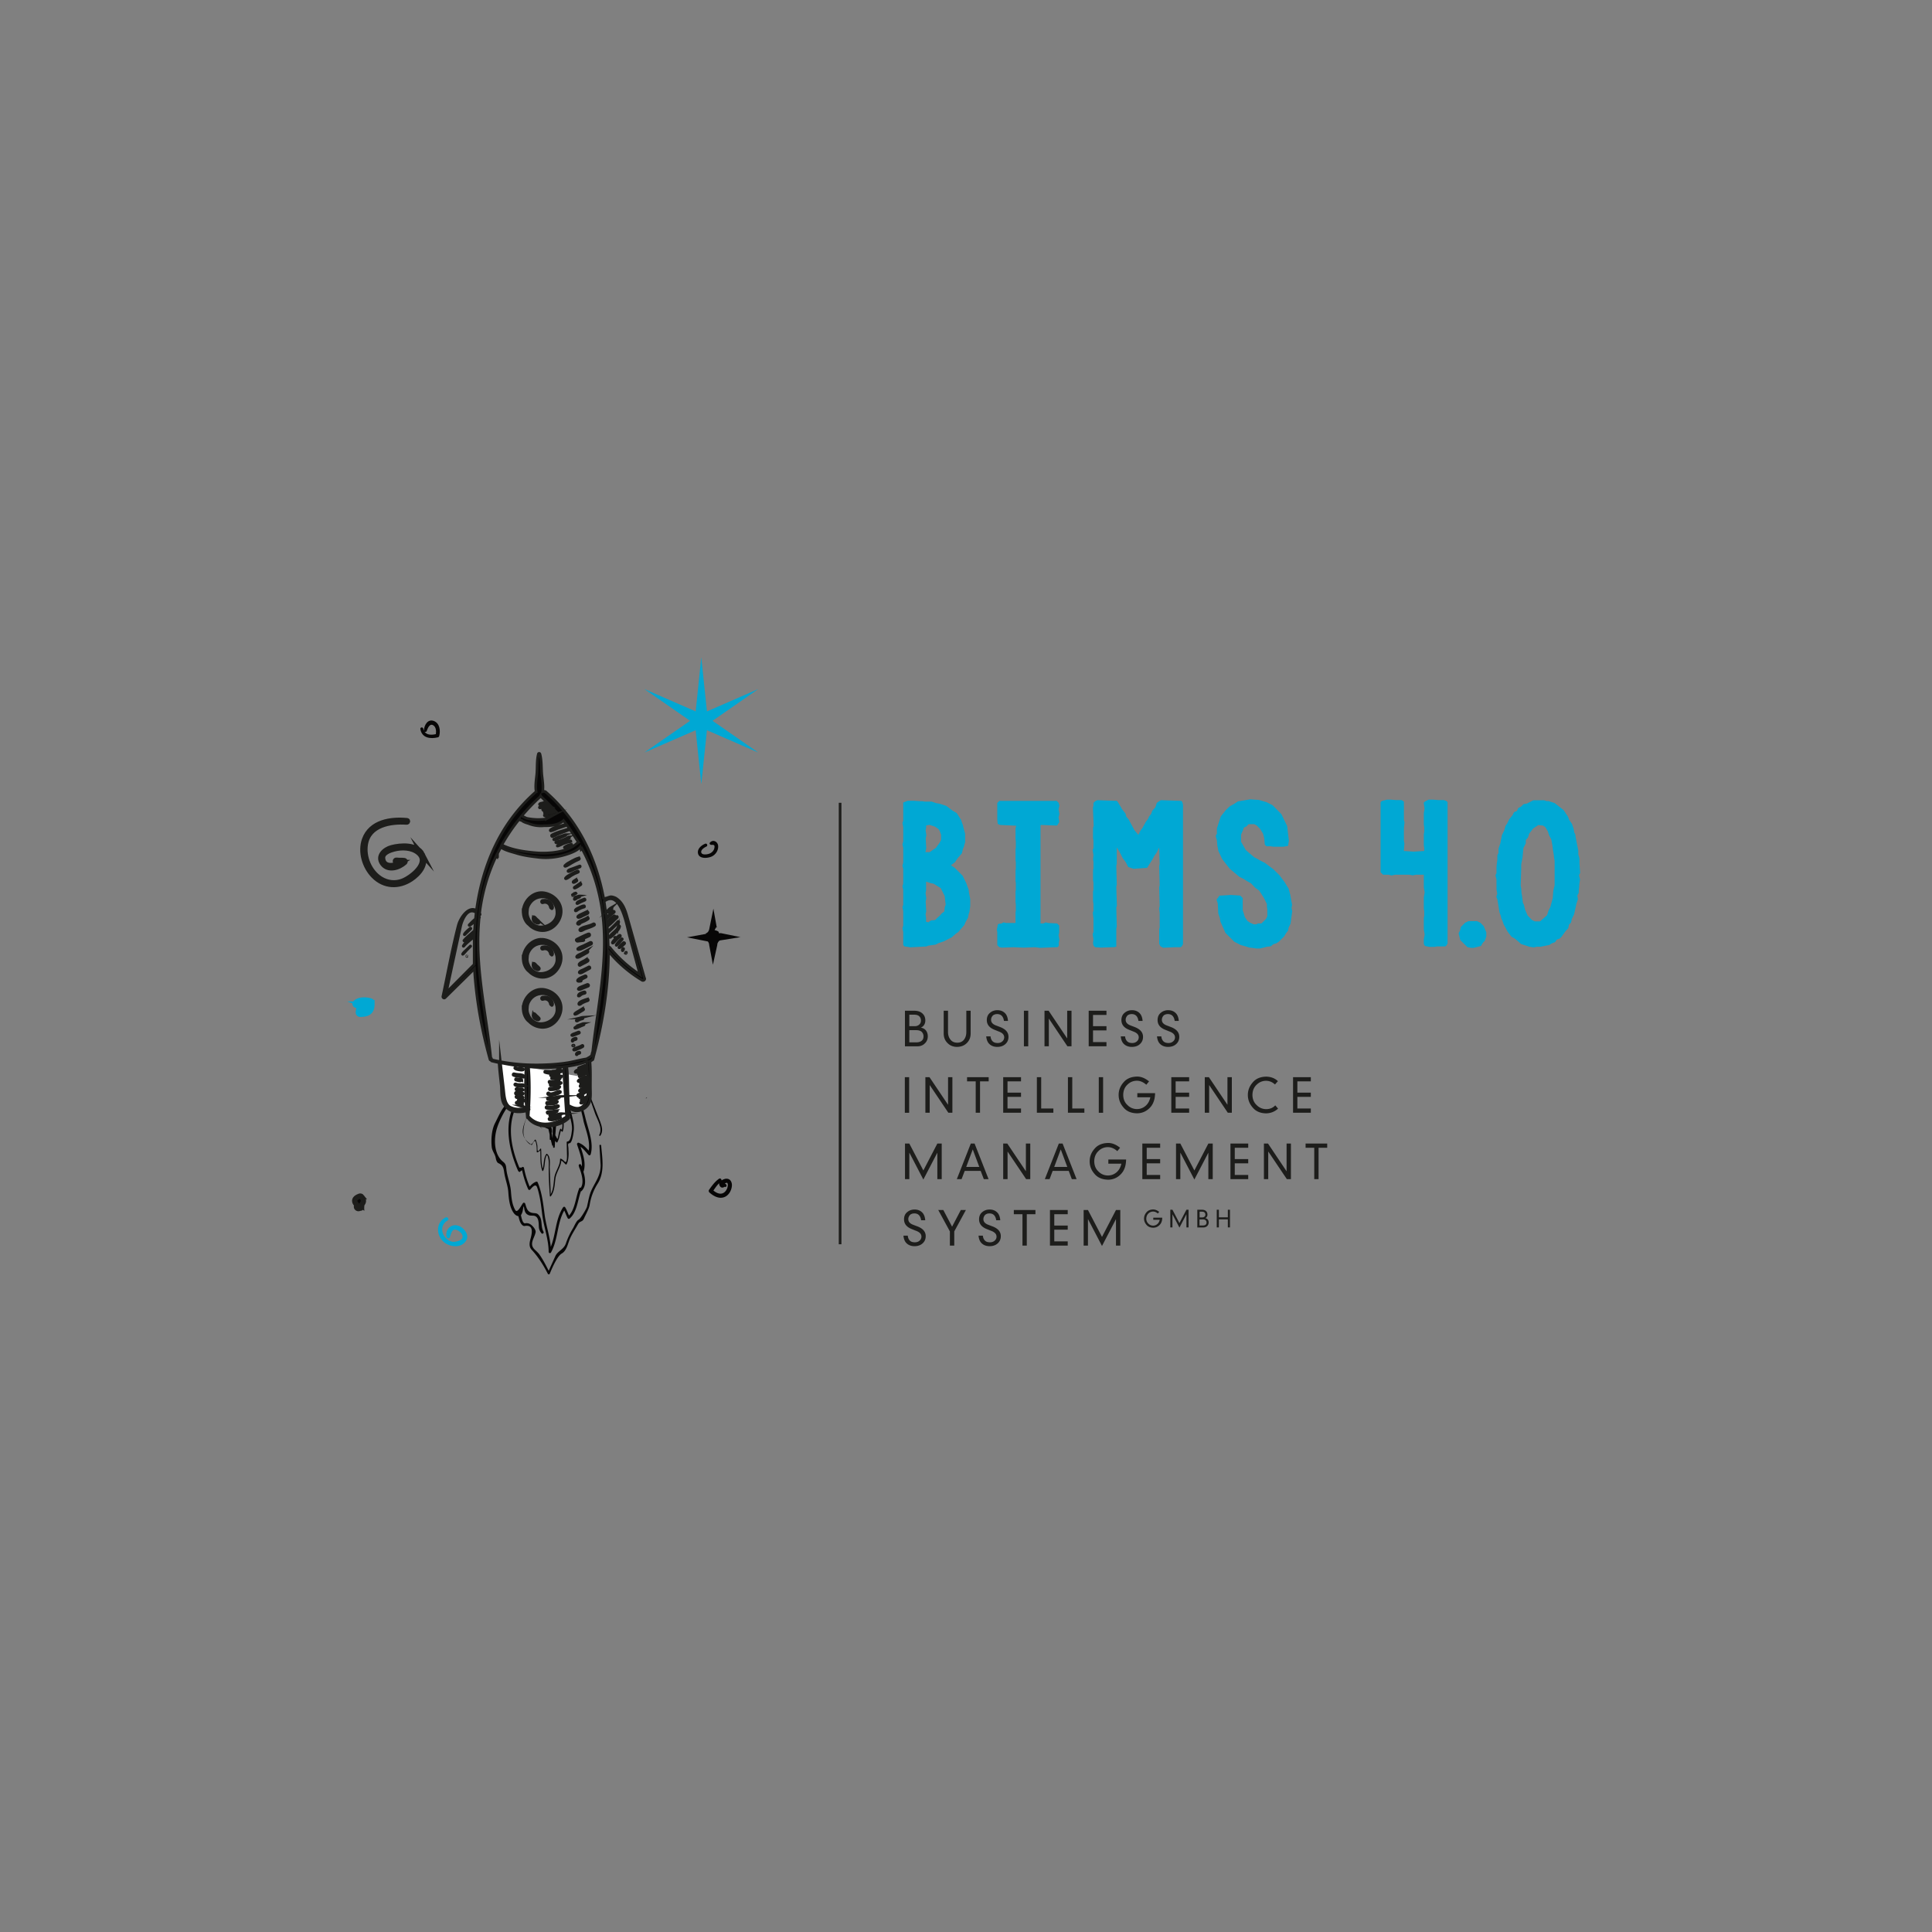 <?xml version="1.0" encoding="UTF-8"?>
<svg xmlns="http://www.w3.org/2000/svg" width="362" height="362">
  <rect width="100%" height="100%" fill="#808080" stroke="none"/>
  <style><![CDATA[.H{fill:#070606}.I{fill:none}.J{stroke-miterlimit:22.93}.K{stroke:#1d1d1b}.L{stroke-width:.5}.M{fill:#00a8d4}]]></style>
  <path d="M173.94 172.82l.49-.35.78-.08.47-.47.39-.33.41-.47.45-.33.1-.86.16-.43-.19-1.62-.74-1.48-1.33-.82-.53-.1-.88-.29v1.64l-.1.53.14.98-.12.53.1 1.89-.12.57.1.66v.72l.41.1zm.25-13.15l.78-.55.39-.25.33-.47.35-.47.29-.55v-.96l-.25-.72-.25-.37-.62-.43-1.04-.35-.64.12v.39l-.1.53.14.88-.12.64.1 1.8-.16.76h.8zm-4.64 17.72l-.31-.31v-2.46l-.15-.68.15-.53v-2.69l-.15-.76.15-.43v-2.79l-.15-.66.15-.53v-2.71l-.15-.66.15-.53v-2.79l-.15-.66.15-.53v-2.71l-.15-.74.15-.45v-3.4l.84-.33h1.07l1.27.08h.39l.49.08h1.27l.86.29.63.1 1.25.41 1.13.86.82.49.82 1.27.12.39.23.63.08.39.33 1.19v1.6l-.08.22-.16.64-.16.33-.21.88-.82.94-.47.72-.76.57.76.53 1.43 1.44.7 1.43.25.72.16.39.08.63.23 1.19v1.35l-.14 1.03-.16.49-.12.64-.49.88-.18.47-1.17 1.35-.35.22-.84.74-1.54.78-.94.31-.57.29-1.33.18-.41.16-3.01.16-.39-.08-.57-.08zm17.31-.3v-2.4l-.09-.56.09-.3.08-.56.16-.16.56-.08.38-.21.48.12h1.76v-1.99l.06-.3v-1.19l-.06-.41v-2.07l.06-.23v-1.27l-.06-.41v-1.97l.06-.33v-1.19l-.06-.47v-1.99l.06-.24v-1.27l-.06-.4v-1.98l.12-.52-3.03-.14-.43-.21-.08-.88v-3.03l.39-.39h10.74l.35.34.16.54-.16.68.16.9-.16.63.14.89-.43.65-2.99-.12-.1.1v18.36h.55l.41-.21.47.12 1.68.09.39.39v1.35l-.12.45.16.9-.12.47v.64l-.22.23-3.28.14-.95-.12-2.19.08-1.83-.08-2.23.08-.46-.1-.36-.37zm18.04.1l-.1-.45.08-.78-.15-.95.15-.38v-2.55l-.12-1.04.12-.39v-1.27l-.08-.56v-1.85l.08-.22v-1.35l-.08-.48v-1.9l.08-.25v-1.27l-.08-.51.08-.76-.15-.94.15-.41v-1.36l-.08-.47v-1.91l.12-.39-.14-3.44.1-.31v-.55l.31-.31.41-.21 3.65.13.16.16.72 1.19.08.17.68.86.14.57.45.53 1.09 2.03.72.85.41-.81.33-.43.69-1.23.39-.51.19-.45.39-.49.2-.58.6-.67.26-.82.74-.5 3.84.13.18.18.15.53v26.15l-.17.31-.24.25h-1.11l-2.2.1-.51-.27-.23-.47v-2.71l.09-.39v-2.7l-.11-.82.11-.47-.09-3.47.09-.45-.09-3.51.09-.45-.09-3.06-.53 1.03-.35.47-.39.72-1 1.58-2.53.18-1-.33-.45-.88-.6-.8-.55-1.11-.55-.88v3.1l-.09.29.09 3.57-.09.39.11 3.58-.11.31.09 3.59-.09.37v3.38l-.47.11h-.39l-1.99.08-1.12-.08-.29-.29zm29.18.35l-.68-.21-.92-.26-1.21-.62-1.66-1.66-.93-2.09-.12-.7-.29-.86-.1-1.85-.22-.73.28-.37.25-.37 2.15-.13 1.75.11.47.47v2.29l.16.48.23.78.49.73.51.35.68.29h.47l.33-.16h.63l.87-.86.24-.5v-1.33l-.08-.41v-.55l-.55-1.11-.89-1.4-.72-.51-.83-.86-.74-.41-.64-.41-.76-.37-1.84-1.54-1.42-1.82-.7-1.5-.2-1.05-.08-.94-.23-.82.23-.45v-.96l.73-2.26.93-1.17.72-.7.88-.49.67-.45 2.32-.39 1.68.12.25.09 1.11.32 1.13.56 1.66 1.68 1.08 2.23.33 2.75-.16.97-.86.16h-1.91l-.47-.08h-.8l-.31-.31-.12-1.23-.21-.82-.55-.9-.64-.64-.47-.25h-1.05l-.39.41-.51.25-.12.39-.39.92v1.32l.88 1.56 1.6 1.37.45.22.72.41.8.4 1.58 1.18 1.13 1.11 1.02 1.35.47.8.25.37.31 1.15.35 1.91-.11.59.13.62-.31 2.3-.37.78-.1.55-.37.47-.37.62-.99.98-.49.31-.51.14-.51.41-.72.08-1.27.33h-.72l-.47-.08-.84-.1zm32.7-.68v-.88l.16-.9-.16-.93V172l.08-.39v-.88l-.08-.47v-2.14l.16-.92-.16-.92v-2.38h-1.5l-.59.12-.6-.12h-2.7l-.66.14-.53-.14h-1.05l-.47-.47V150.3l.25-.22.94-.25h.72l1.02.08h1.01l.43.29v3.44l.12.44-.12 1.08v2.38l.1.49-.12 1.42 1.86.12 1.97-.12v-.56l-.08-.47v-2.15l.08-.39V155l-.08-.47v-2.16l.14-.84-.16-1.13.27-.24.63-.33h.88l.95.08h1.04l.48.17.22.22v26.48l-.27.45-.2.1h-1.5l-.49.09h-.94l-.84-.17-.21-.39zm6.83-.72l-.31-1.27.27-.53.14-.64.8-.8.64-.31h1.6l.63.31.62.62.49 1.17v.76l-.16.49-.09.31-.39.39-.36.61-1.38.35h-.49l-.68-.14-1.33-1.32zm13.94-3.5h1.01l1.31-1.15.29-.9.33-.64.45-1.66.1-1.37.25-1.07v-4.57l-.08-.39-.08-.72-.16-.96-.08-.7-.22-1.21-.41-.78-.25-.78-.47-.76-.41-.29-.9-.1-.98.66-.72.94-.23.72-.41.49v.61l-.45.9-.16 1.74-.25 1.33v.8l-.1 3.16.1.57.06.88.08.39.18 1.38.19.37.22.92.47 1.09.84.86.49.22zm-2.64 4.14l-1.02-.88-.68-.39-.74-.96-.41-.78-.29-.51-.27-.76-.2-.41-.1-.47-.25-.72-.37-2.32-.22-.57.18-.55-.14-.84v-1.82l-.2-.8.2-.39v-1.27l.16-1.27v-.8l.22-.47v-.8l.33-.96.31-1.58.43-.86.25-.88.29-.41.39-.8.63-.78.27-.55.55-.23.25-.55.53-.27.45-.45.64-.12 1.21-.62h1.99l.47.16h.39l1.13.37 1.68 1.31.82 1.23.23.6.53.78.31.94.1.62.2.39.1.68.47 2.38v.72l.22.72v1.03l.12 1.68-.22.45.2.76-.16 1.17v.31l-.08.64v.41l-.27.51.12.68-.27.8-.45 2.03-.43.88-.14.66-.39.41-.14.68-.49.51-.8 1.11-.33.31-.53.18-.31.47-.68.27-.41.27-1.64.33h-.72l-.58.12-.78-.12-1.68-.55z" class="M"></path>
  <path d="M171.62 195.31c.28 0 .51-.03.7-.1a1.11 1.11 0 0 0 .43-.25c.11-.11.19-.23.23-.37a1.42 1.42 0 0 0 .06-.42c0-.28-.09-.54-.29-.78-.1-.12-.25-.21-.43-.27-.18-.07-.42-.1-.7-.1h-1.24v2.29h1.24zm-.23-3.03c.34 0 .62-.1.83-.29.22-.18.33-.43.34-.75 0-.35-.11-.62-.32-.82s-.54-.3-1.01-.3h-.85v2.16h1.01zm-1.82-2.9h1.67c.61 0 1.09.12 1.44.39.21.15.38.34.51.58.12.24.19.54.19.88-.02.62-.29 1.06-.81 1.31v.02c.41.07.72.25.94.54.22.3.33.65.33 1.07 0 .55-.19 1-.56 1.34-.36.36-.82.54-1.39.54h-2.33v-6.67zm7.25 0h.81v4c0 .56.15 1.02.45 1.4.29.39.71.58 1.27.59.57 0 1-.2 1.29-.59.28-.38.42-.84.42-1.4v-4h.81v4.25c0 .74-.24 1.34-.71 1.8-.46.47-1.07.71-1.83.73-.75-.01-1.34-.25-1.8-.73-.47-.46-.71-1.06-.71-1.8v-4.25zm11.29 1.9c-.12-.83-.54-1.26-1.24-1.27-.23 0-.41.03-.56.1a.82.82 0 0 0-.36.26c-.17.23-.26.47-.25.72 0 .48.31.83.94 1.06l.82.31c1.01.41 1.51 1.01 1.5 1.83 0 .55-.2.99-.57 1.33-.38.35-.88.53-1.5.54-.59 0-1.08-.16-1.45-.49-.38-.32-.59-.82-.65-1.48h.81c.03.36.15.66.36.89s.53.35.98.35c.37 0 .66-.11.88-.32.22-.19.33-.44.34-.74 0-.26-.1-.48-.27-.66-.18-.17-.42-.32-.73-.43l-.82-.33c-.96-.38-1.44-.98-1.44-1.82 0-.59.21-1.04.6-1.36.38-.32.84-.49 1.38-.49s1 .16 1.36.49c.37.33.58.84.63 1.52h-.76zm3.74-1.9h.81v6.67h-.81zm8.11 0h.81v6.66H200l-3.46-5.16h-.02v5.16h-.81v-6.66h.77l3.46 5.16h.02v-5.16zm4.03 0h3.33v.79h-2.52v2.11h2.52v.79h-2.52v2.19h2.52v.78h-3.33v-6.66zm9.32 1.9c-.12-.83-.54-1.26-1.23-1.27-.23 0-.41.03-.56.1-.16.06-.27.15-.35.26-.17.23-.26.47-.25.72 0 .48.31.83.94 1.06l.81.31c1.01.41 1.51 1.01 1.5 1.83 0 .55-.2.99-.57 1.33-.37.35-.87.53-1.5.54-.59 0-1.08-.16-1.45-.49-.38-.32-.59-.82-.65-1.48h.81c.03.36.15.66.36.89s.54.35.98.35c.36 0 .66-.11.88-.32.22-.19.33-.44.34-.74 0-.26-.1-.48-.27-.66-.18-.17-.42-.32-.73-.43l-.82-.33c-.96-.38-1.43-.98-1.43-1.82 0-.59.21-1.04.6-1.36.38-.32.84-.49 1.38-.49s1 .16 1.36.49c.37.33.58.84.63 1.52h-.76zm6.79 0c-.12-.83-.54-1.26-1.24-1.27-.23 0-.41.03-.56.1-.16.06-.27.15-.35.26-.17.23-.25.47-.25.72 0 .48.31.83.94 1.06l.82.31c1.01.41 1.51 1.01 1.5 1.83 0 .55-.2.99-.57 1.33-.38.35-.88.53-1.5.54-.59 0-1.08-.16-1.45-.49-.38-.32-.59-.82-.65-1.48h.81c.03.36.15.66.36.89s.54.35.98.35c.36 0 .66-.11.88-.32.23-.19.34-.44.34-.74 0-.26-.1-.48-.28-.66-.18-.17-.42-.32-.73-.43l-.82-.33c-.96-.38-1.43-.98-1.43-1.82 0-.59.2-1.04.6-1.36.38-.32.84-.49 1.38-.49s1 .16 1.36.49c.37.33.58.84.63 1.52h-.76zm-50.56 10.55h.81v6.67h-.81zm8.1 0h.81v6.66h-.76l-3.47-5.16h-.02v5.16h-.81v-6.66h.77l3.47 5.16h.01v-5.16zm5.18.78h-1.62v-.78h4.05v.78h-1.62v5.88h-.81v-5.88zm5.15-.78h3.34v.78h-2.53v2.12h2.53v.79h-2.53v2.18h2.53v.79h-3.34v-6.66zm6.31 0h.81v5.87h2.28v.79h-3.09v-6.66zm5.82 0h.81v5.87h2.27v.79h-3.08v-6.66zm5.78 0h.81v6.67h-.81zm7.22 2.99h3.33c-.02 1.21-.36 2.13-1.02 2.78-.65.66-1.45 1-2.39 1-1.1-.02-1.94-.39-2.52-1.1-.6-.69-.9-1.47-.9-2.34s.3-1.65.9-2.34c.58-.71 1.43-1.07 2.52-1.1.75-.02 1.51.28 2.28.9l-.52.63c-.56-.5-1.15-.75-1.76-.75-.69 0-1.28.25-1.78.74-.51.48-.77 1.12-.78 1.92.01.78.27 1.42.79 1.89a2.47 2.47 0 0 0 1.77.76c.6 0 1.13-.19 1.6-.58.46-.39.77-.93.92-1.63h-2.44v-.79zm6.37-2.99h3.34v.78h-2.53v2.12h2.53v.79h-2.53v2.18h2.53v.79h-3.34v-6.66zm10.52 0h.82v6.66h-.76l-3.47-5.16h-.02v5.16h-.82v-6.66h.77l3.47 5.16h.01v-5.16zm8.9 1.37c-.48-.45-1.03-.68-1.66-.69-.69 0-1.28.25-1.78.74-.51.48-.77 1.12-.78 1.92.01.78.28 1.42.79 1.89a2.47 2.47 0 0 0 1.77.76c.71 0 1.28-.24 1.72-.71l.52.61c-.63.58-1.37.87-2.24.89-1.1-.02-1.94-.39-2.52-1.1-.6-.69-.9-1.47-.9-2.34s.3-1.65.9-2.34c.58-.71 1.42-1.07 2.52-1.1.91.02 1.65.3 2.21.85l-.55.62zm3.39-1.37h3.33v.78h-2.52v2.12h2.52v.79h-2.52v2.18h2.52v.79h-3.33v-6.66zm-66.65 12.44h.82v6.67h-.82V216h-.01l-2.61 5.01-2.61-5.01h-.02v4.94h-.81v-6.67h.81l2.63 5.04 2.62-5.04zm6.63 1.11l-1.22 3.27h2.45l-1.22-3.27zm1.5 4.01h-3l-.59 1.55h-.89l2.62-6.67h.71l2.62 6.67h-.89l-.59-1.55zm8.46-5.12h.82v6.67h-.77l-3.47-5.16h-.01v5.16h-.82v-6.67h.77l3.47 5.17h.01v-5.17zm6.53 1.11l-1.22 3.27h2.45l-1.22-3.27zm1.5 4.01h-3.01l-.58 1.55h-.89l2.62-6.67h.71l2.62 6.67h-.89l-.58-1.55zm7.42-2.13H211c-.02 1.21-.36 2.13-1.02 2.78a3.23 3.23 0 0 1-2.38 1c-1.1-.03-1.94-.39-2.53-1.1-.6-.69-.9-1.47-.9-2.34s.3-1.65.9-2.34c.58-.71 1.43-1.07 2.52-1.1.75-.02 1.52.28 2.28.9l-.52.63c-.56-.5-1.15-.75-1.76-.75a2.44 2.44 0 0 0-1.78.74c-.51.49-.77 1.12-.78 1.92.01.78.27 1.42.79 1.9a2.42 2.42 0 0 0 1.77.75c.6 0 1.13-.19 1.6-.58.46-.39.77-.93.92-1.63h-2.44v-.79zm6.37-2.99h3.34v.79h-2.52v2.12h2.52v.79h-2.52v2.18h2.52v.79h-3.34v-6.67zm12.37 0h.82v6.67h-.82V216h-.01l-2.61 5.01-2.61-5.01h-.02v4.94h-.81v-6.67h.81l2.63 5.04 2.62-5.04zm4.14 0h3.33v.79h-2.52v2.12h2.52v.79h-2.52v2.18h2.52v.79h-3.33v-6.67zm10.52 0h.81v6.67h-.76l-3.47-5.16h-.02v5.16h-.81v-6.67h.77l3.46 5.17h.02v-5.17zm5.18.79h-1.62v-.79h4.05v.79h-1.62v5.88h-.81v-5.88zm-73.66 13.57c-.12-.83-.54-1.26-1.24-1.27-.23 0-.41.03-.56.1-.16.07-.27.15-.35.26-.17.24-.26.48-.25.72 0 .48.31.83.94 1.06l.82.31c1.01.4 1.51 1.01 1.5 1.82 0 .55-.2.99-.57 1.33-.38.35-.88.53-1.5.54-.59 0-1.08-.16-1.45-.49-.38-.32-.59-.82-.65-1.48h.81c.03.36.15.66.36.89.21.24.53.35.98.35.37 0 .66-.11.88-.32.22-.19.33-.44.34-.74 0-.26-.1-.48-.27-.66-.18-.17-.42-.32-.73-.43l-.82-.33c-.96-.38-1.44-.98-1.44-1.82 0-.59.2-1.04.6-1.36.38-.32.84-.48 1.38-.48s1 .16 1.36.49c.37.33.58.84.63 1.52h-.76zm7.44-1.91h.95l-2.18 4.01v2.66h-.82v-2.66l-2.18-4.01h.95l1.64 3.12 1.64-3.12zm6.63 1.91c-.12-.83-.54-1.26-1.24-1.27-.23 0-.41.03-.56.1-.16.07-.27.15-.35.26-.17.24-.26.48-.25.72 0 .48.31.83.94 1.06l.82.31c1.01.4 1.51 1.01 1.5 1.82 0 .55-.2.99-.57 1.33-.38.35-.88.53-1.5.54-.59 0-1.08-.16-1.45-.49-.38-.32-.59-.82-.65-1.48h.81c.03.36.15.66.36.89.21.24.53.35.98.35.36 0 .66-.11.88-.32.22-.19.34-.44.34-.74 0-.26-.1-.48-.28-.66-.18-.17-.42-.32-.73-.43l-.82-.33c-.96-.38-1.44-.98-1.44-1.82 0-.59.2-1.04.6-1.36.38-.32.84-.48 1.38-.48s1 .16 1.36.49c.37.33.58.84.63 1.52h-.76zm4.92-1.12h-1.62v-.79h4.05v.79h-1.62v5.88h-.81v-5.88zm5.15-.79h3.33v.79h-2.52v2.12h2.52v.78h-2.52v2.19h2.52v.79h-3.33v-6.67zm12.37 0h.81v6.67h-.81v-4.94h-.01l-2.61 5.01-2.61-5.01h-.02v4.94h-.81v-6.67h.81l2.63 5.04 2.62-5.04zm7.01 1.44h1.66c0 .6-.18 1.06-.51 1.38-.33.33-.72.5-1.19.5-.55-.01-.97-.2-1.26-.55-.3-.35-.45-.73-.45-1.16s.15-.82.45-1.17c.29-.35.71-.53 1.25-.54.38 0 .75.14 1.14.45l-.26.31c-.28-.25-.57-.37-.88-.37a1.24 1.24 0 0 0-.89.37c-.25.24-.38.56-.39.95a1.25 1.25 0 0 0 .39.94c.25.25.54.37.88.38.3 0 .56-.1.79-.29s.38-.46.46-.81h-1.21v-.39zm6.19-1.49h.4v3.31h-.4v-2.45h-.01l-1.3 2.49-1.3-2.49h-.01v2.45h-.4v-3.31h.4l1.31 2.5 1.31-2.5zm3.07 2.95a1.13 1.13 0 0 0 .35-.05c.09-.03.16-.07.21-.12a.42.42 0 0 0 .11-.18.76.76 0 0 0 .03-.21c0-.14-.04-.27-.14-.39-.05-.06-.12-.1-.21-.14a1.13 1.13 0 0 0-.35-.05h-.62v1.14h.62zm-.11-1.51c.17 0 .31-.05.42-.14s.17-.21.17-.38-.06-.31-.16-.41-.27-.15-.5-.15h-.42v1.08h.5zm-.91-1.44h.83c.3 0 .54.06.72.19a.79.79 0 0 1 .25.29c.06.12.09.27.09.44 0 .31-.14.53-.4.65h0a.78.78 0 0 1 .47.28c.11.15.16.32.16.53 0 .27-.1.5-.28.67-.18.18-.41.26-.69.27h-1.16v-3.32zm5.71 0h.4v3.31h-.4v-1.5h-1.68v1.5h-.4v-3.31h.4v1.42h1.68v-1.42z" fill="#1d1d1b"></path>
  <path d="M121.17 205.66l-.15.09c-.03 0-.03.05 0 .05.09-.01.13-.03.2-.09.03-.03-.02-.08-.05-.04" class="H"></path>
  <path d="M131.4 123.17l1.06 10.13 9.61-4.19-8.56 5.95 8.56 5.94-9.61-4.18-1.06 10.13-1.05-10.13-9.61 4.18 8.56-5.94-8.56-5.95 9.61 4.19 1.05-10.13z" class="M"></path>
  <path d="M138.81 175.61l-3.74-.77-.3.02c-.3-.07.34-.28-.88-.59h0l.27-.49h.14l-.63-3.52-.79 3.88c-.07.3-.29.67-.6.72l-.04.13h0l-3.52.64 3.95.78v-.21h-.4c.3 0 .54.4.6.7v.09.02l.71 3.75.82-3.71h0v-.03-.12c.07-.3.31-.71.62-.71h0l3.78-.61zm-26.35 34.55l-2.05-5.22c-.09-.17-.35-.04-.27.12.55 1.14.93 2.33 1.34 3.53.41 1.18 1.51 2.77.8 4.06-.07.13.13.26.21.14.58-.82.28-1.75-.03-2.64m-33.35-50.06c-.98-1.92-4.04-1.7-5.73-1.25-1.32.35-2.69 1.58-1.68 2.95 1.05 1.42 3.06.75 4.13-.22.11-.1.09-.3-.08-.32-.49-.06-.97 0-1.46-.07-.22-.03-.29.29-.08.33.34.06.67.05 1.01.06-1.2.75-3.41 1.14-3.54-.78-.07-1.03 1.32-1.5 2.09-1.71 1.5-.4 3.41-.36 4.65.69 2.26 1.91-1.28 4.69-3 5.35-1.37.53-2.86.35-4.1-.42-2.12-1.31-3.27-4.1-2.87-6.53.6-3.66 4.66-4.35 7.75-4.14.16.01.22-.24.05-.26-3.05-.3-6.76.28-7.94 3.55-.82 2.29.04 5.09 1.71 6.78 1.97 2 4.66 2.12 6.97.6 1.47-.97 3.05-2.78 2.11-4.62" class="H"></path>
  <path d="M79.11,160.09c-.98-1.92-4.04-1.7-5.73-1.25-1.32.35-2.69,1.58-1.68,2.95,1.05,1.42,3.06.75,4.13-.22.11-.1.09-.3-.08-.32-.49-.06-.97,0-1.46-.07-.22-.03-.29.29-.08.33.34.06.67.05,1.01.06-1.2.75-3.41,1.14-3.54-.78-.07-1.03,1.32-1.5,2.09-1.71,1.5-.4,3.41-.36,4.65.69,2.26,1.91-1.28,4.69-3,5.35-1.37.53-2.86.35-4.1-.42-2.12-1.31-3.27-4.1-2.87-6.53.6-3.66,4.66-4.35,7.75-4.14.16.01.22-.24.05-.26-3.05-.3-6.76.28-7.94,3.55-.82,2.29.04,5.09,1.71,6.78,1.97,2,4.66,2.12,6.97.6,1.47-.97,3.05-2.78,2.11-4.62h0Z" class="I J K"></path>
  <path d="M68.71 189.08c-.21.18-.52.23-.82.25.05-.28.16-.53.23-.81.05-.19-.07-.33-.21-.38.04 0 .07-.01.1-.02.33-.04.66 0 .98.06 0 .33-.04.69-.28.9m.98-1.22c0-.17-.15-.27-.29-.32-.85-.24-2.13-.3-2.8.38-.18.18.01.46.24.45.24-.02.48-.09.71-.15a.54.54 0 0 0-.07.13c-.13.48-.34.88-.33 1.38 0 .2.2.33.38.32.58-.03 1.27-.07 1.71-.51s.46-1.09.45-1.68" class="M"></path>
  <path d="M68.71 189.08c-.21.18-.52.23-.82.25.05-.28.16-.53.23-.81.05-.19-.07-.33-.21-.38.04 0 .07-.01.1-.02.33-.04.66 0 .98.06 0 .33-.04.69-.28.9h0zm.98-1.22c0-.17-.15-.27-.29-.32-.85-.24-2.13-.3-2.8.38-.18.18.01.46.24.45.24-.02.48-.09.71-.15a.54.54 0 0 0-.07.13c-.13.48-.34.88-.33 1.38 0 .2.2.33.38.32.58-.03 1.27-.07 1.71-.51s.46-1.09.45-1.68h0z" stroke="#00a8d4" class="I J"></path>
  <path d="M79.54 137.09c.13.09.34.07.4-.09.18-.47.53-1.51 1.22-1.11.55.32.59 1.08.51 1.66-.81.19-1.69.19-2.13-.46m1.8-1.98c-1.18-.5-1.9.79-1.91 1.8-.05-.11-.09-.24-.12-.38-.07-.35-.6-.29-.55.06.27 1.7 1.87 1.91 3.31 1.56.12-.03.2-.14.23-.25.25-.98.11-2.34-.96-2.79m-13.55 89.14c-.1-.13-.29-.17-.44-.11-.42.17-1.04.48-.86 1.05.07.21.2.37.34.54.02.03.04.05.06.08-.03.05-.05.1-.08.15-.14.38.33.64.57.42.12.03.26 0 .34-.11.04-.07.06-.15.05-.23-.01-.07-.06-.11-.11-.14 0 0 0-.02.02-.02l.09.06c0-.05-.02-.1-.04-.15.11-.16.22-.32.3-.49.17-.38-.03-.75-.25-1.05" class="H"></path>
  <path d="M67.79 224.25c-.1-.13-.29-.17-.44-.11-.42.17-1.04.48-.86 1.05.07.21.2.37.34.54.02.03.04.05.06.08-.03.05-.05.1-.08.15-.14.38.33.64.57.42.12.03.26 0 .34-.11.04-.07.06-.15.05-.23-.01-.07-.06-.11-.11-.14 0 0 0-.02.02-.02l.09.06c0-.05-.02-.1-.04-.15.11-.16.22-.32.3-.49.17-.38-.03-.75-.25-1.05h0z" class="I J K"></path>
  <path d="M85.99,229.72c-1.35-.59-2.69.64-2.29,2.06.08.3.48.32.59.03.3-.73.35-1.77,1.41-1.3.52.23,1.21.9.9,1.52-.22.44-.98.58-1.4.64-.64.09-1.22-.26-1.65-.69-.99-.98-.96-2.59.31-3.29.39-.21.01-.76-.37-.57-1.7.85-1.83,2.96-.62,4.32,1.05,1.2,3.46,1.62,4.45.05.69-1.09-.31-2.35-1.31-2.79" class="M"></path>
  <path d="M136.22 222.71c-.16.41-.49.8-.93.91-.58.15-1.16-.18-1.62-.55.33-.48.66-.97 1.08-1.37a.87.87 0 0 0 .28.71.49.49 0 0 0 .42.1c.04 0 .33-.1.25-.16.24.18.56-.09.4-.36-.08-.12-.16-.19-.29-.24a.81.81 0 0 1 .27-.11c.14-.04.19.01.19.01.19.27.08.73-.04 1.06m-.18-1.86c-.25.02-.58.15-.85.32 0-.24-.23-.48-.49-.3-.76.53-1.32 1.31-1.85 2.06-.13.18-.06.39.09.53.8.71 1.9 1.29 2.95.76.72-.37 1.15-1.19 1.23-1.97.08-.7-.28-1.46-1.08-1.39m-3.02-63c-.18.19.01.44.23.44.43 0 .68-.05.61.5s-.48.98-.99 1.16c-.35.13-1.33.3-1.48-.22-.14-.51.6-.96.95-1.12.34-.15.12-.67-.22-.53-.73.29-1.56.99-1.33 1.87.26 1 1.76.85 2.47.56.79-.33 1.35-1.15 1.29-2.01-.05-.79-.92-1.29-1.52-.66m-26.88 48.71c.11.78.41 1.73.6 2.49.21.9.51 1.88.39 2.81-.07.52-.2 2.01-.83 2.02-.07 0-.14.07-.14.15l.06 2.57c0 .3-.02 1.46-.44 1.04-.22-.22-.42-.4-.69-.53-.08-.04-.17.02-.17.11 0 1.22-.9 2.23-1.08 3.43-.15 1.02-.13 2.19-.67 3.1l-.19-5c.02-.71.18-2.06-.5-2.54-.04-.03-.1-.03-.13.01-.58.82-.4 1.84-.68 2.76-.33-1.2-.22-2.46-.3-3.69 0-.09-.11-.11-.16-.04-.66 1.04-.49-.15-.54-.55-.05-.38-.15-.76-.3-1.11-.03-.06-.11-.08-.16-.03-.27.32-.59 1.12-1.05.76-.43-.34-.75-.77-.95-1.27-.33-.81-.09-2.1.18-2.9.46-1.36 1.3-2.29 1.75-4.29h-.19c-.97 4-3.74 6.37-.47 8.56.03.02.08.19.11.16.19-.25.58-1.16.76-.62.19.57.21 1.26.2 1.86 0 .06.08.12.13.1.15-.07.54-.33.54-.38l.02 1.38c0 .82.07 1.64.34 2.43.03.09.15.07.18 0 .37-.85.23-1.79.54-2.65.24-.69.41.33.45.54.07.43.06.88.05 1.31-.03 1.87.08 3.68.21 5.55 0 .1.14.1.18.04.69-.9.72-2.17.85-3.25.15-1.24 1.02-2.23 1.12-3.45.31.2.54.49.81.73.06.06.16.01.19-.06.3-.64.35-1.29.36-1.99l-.04-1.06c-.02-.28-.19-.86.18-.85.59.01.84-2.28.85-2.67.07-1.66-.8-3.65-1.01-5.28v-.4h-.34l.03.71m3.08 3.31c.42 1.76 1.35 3.86 1.01 5.71-.55-.63-1.08-1.18-1.89-1.48-.17-.06-.34.17-.29.33.41 1.25 1.01 2.76.9 4.13-.04-.1-.09-.19-.13-.28-.09-.29-.51-.17-.45.13a2.22 2.22 0 0 0 .21.63c.38 1.12.79 2.55.18 3.5-.11-.04-.24-.02-.29.09-.65 1.53-.75 3.84-1.92 5.12-.24-.51-.41-1.05-.71-1.53-.1-.16-.31-.15-.41 0-1.45 2.22-1.32 5-2.3 7.39-.19-2.05-.9-4.05-1.16-6.09-.27-2.05-.49-4.09-1.3-6.01-.04-.09-.18-.14-.26-.11-.53.18-.88.53-1.24.92-.48-1.14-.83-2.3-1.06-3.51-.03-.17-.28-.23-.4-.1-.14.16-.3-.05-.45.09-1.65-3.88-2.71-8.97.36-12.97h-.62c-2.96 4-1.76 9.54-.01 13.5.06.14.28.33.37.22.12-.14.25-.18.39-.3.26 1.22.64 2.43 1.15 3.57.06.14.27.17.37.07.17-.17.97-1.29 1.28-.47.19.5.31 1.03.43 1.55.27 1.17.39 2.37.54 3.55.3 2.35 1.2 4.66 1.21 7.04 0 .23.32.32.44.11 1.36-2.44 1.11-5.44 2.48-7.86.24.47.39.98.66 1.45.08.14.26.14.37.04 1.36-1.18 1.5-3.44 2.09-5.1.05 0 .1-.02.14-.06.92-.93.7-2.37.33-3.64.03-.03.06-.07.07-.11.43-1.45-.12-3.09-.6-4.52.6.39 1.03 1.02 1.5 1.53.13.14.34.05.39-.11.64-2.14-.49-4.79-.98-6.84-.26-1.08-.45-1.62-.91-3.62h-.51c.58 2 .76 2.86 1.04 4.03m-4.18-1.05c.04.47.15 1.11.22 1.58.05.37.03.8-.04 1.17-.04.23-.07.1-.19-.05-.06-.07-.16 0-.18.07-.13.34-.22.7-.29 1.06a5.23 5.23 0 0 1-.12.54c-.04.43-.21.03-.48-.49l.57-6.84h-.98l-.1 7.42-.19-1.07c.03 0 .06.07.07.02.04-.31 0-.87-.17-1.06l.1-5.31h-.7l.07 1.95c-.11-.65-.24.05-.36-1.95h-.43c.28 3 .5 3.48.86 5.04-.29-.09-.64.01-.92-.18-.15-.1-.36-.14-.54-.15-.39 0-.48.12-.43-.38l.26-1.88c.13-.7.22-.45.09-2.45h-.22c.26 3-.43 3.28-.41 4.74 0 .08.1.31.17.27.52-.25.79.08 1.22.34.25.15.51.24.74.33l.24 1.04.02.88c0 .12.13.16.19.11l.25 1.01c.02.09.1.11.17.08l.01.26c.02.19.29.21.31 0l.08-1.15c.07.1.16.19.27.29.04.03.12.02.14-.03.23-.42.35-.85.44-1.32l.2-.8c.05-.17.11.01.2.11.06.07.16.03.18-.05.33-.94.09-2.22 0-3.18-.09-.92.04-.95-.23-2.95h-.31l.24 2.97m7.17 5.85l.22 3.62c.02 1.89-.88 3-1.65 4.58-.51 1.05-.64 2.13-.91 3.25-.09.36-1.19 2.25-1.56 2.42-.42.19-.84 1.26-1.05 1.6-.56.92-.99 1.83-1.34 2.85-.4 1.16-1.59 1.43-2 2.44l-1.22 2.68c-.52-1.03-1.09-2.13-1.74-3.05-.25-.35-.61-.65-.91-.95-1.07-1.06.02-2.14.2-3.23.08-.49-.61-1.26-.99-1.48a1.32 1.32 0 0 0-.97-.18c-.48.08-.7-1.1-.79-1.54.06-.07.11-.16.16-.27.16-.4.15-.37.22-.8.19-1.14.17-.22.32.24.14.45.36.7.78.86.22.09.58.07.81.08 1.11.06 1.02 1.41 1.06 2.09.03.48.19.82.48 1.19.2.25.54-.02.39-.29-.61-1.09-.05-2.36-1.03-3.25-.22-.2-.56-.2-.83-.23-1.16-.1-1.28-.88-1.57-1.78-.05-.14-.26-.21-.38-.11-.25.23-1.06 2.08-1.48 1.32-.59-1.03-.71-2.27-.8-3.43-.1-1.35-.57-2.46-.8-3.76-.14-.79 0-1.33-.66-1.84-1.79-1.4-1.78-4.41-1.14-6.37.42-1.32 1.38-3.24 2.27-4.31.22-.27.39.83.52-1.17h-.56c-.19 2-.43.96-.72 1.29-.8.9-1.35 2.26-1.9 3.32-.64 1.24-.76 3.06-.62 4.43.08.83.61 1.29.76 2.12.05.29.19.81.5.95.95.42.97 1.05 1.12 1.96.2 1.19.64 2.24.73 3.47.09 1.26.24 2.88 1.05 3.95.2.27.53.52.84.54.16.61.3 1.34.79 1.73.08.07.25.14.36.12 1.89-.35 1.34 1.58 1.1 2.48-.19.7-.29 1.4.24 1.98 1.21 1.3 2.21 2.88 3.02 4.48.08.16.31.15.38-.02.37-.92 1.38-3.29 2.24-3.77.78-.44 1.07-1.49 1.34-2.27.4-1.15 1.09-2.11 1.67-3.16.42-.77.83-.39 1.15-1.13.29-.66.94-1.79 1.07-2.56.23-1.44.72-2.74 1.5-3.98 1.35-2.13.86-4.73.65-7.12-.02-.2-.33-.21-.32 0" class="H"></path>
  <path d="M93.77,199.13s-.5,11.27,5.29,8.87c0,0-1.06,2.82,4.79,2.82,0,0,2.85-.61,2.7-3.69,0,0,2.39,2.31,4.01-1.28l.05-3.81-16.84-2.93Z" fill="#fff"></path>
  <path d="M104.36 189.04c.06 1.66-1.54 2.76-3.05 2.76-.92 0-1.67-.54-2.13-1.28-.15-.32-.3-.63-.36-.99-.08-.4.02-.78.03-1.17.04-.11.08-.21.09-.32.48-1.2 1.55-1.96 2.95-1.85 1.5.12 2.43 1.46 2.48 2.86m-5.85-.4s0 .06.02.07c-.02.75.34 1.69.73 2.12.48.6 1.17 1.01 2.01 1.12 1.62.21 3.01-1.1 3.28-2.61.3-1.73-1.04-3.13-2.64-3.43-1.7-.31-3.21 1.11-3.41 2.72" class="H"></path>
  <path d="M104.36 189.04c.06 1.66-1.54 2.76-3.05 2.76-.92 0-1.67-.54-2.13-1.28-.15-.32-.3-.63-.36-.99-.08-.4.02-.78.03-1.17.04-.11.08-.21.09-.32.48-1.2 1.55-1.96 2.95-1.85 1.5.12 2.43 1.46 2.48 2.86h0zm-5.84-.39s0 .06.02.07c-.02.75.34 1.69.73 2.12.48.6 1.17 1.01 2.01 1.12 1.62.21 3.01-1.1 3.28-2.61.3-1.73-1.04-3.13-2.64-3.43-1.7-.31-3.21 1.11-3.41 2.72h0z" class="I J K L"></path>
  <path d="M101.93 185.71c1.75.14 2.84 1.71 2.9 3.35.07 1.94-1.79 3.23-3.57 3.22-.96 0-1.76-.5-2.3-1.22-.23-.34-.44-.67-.58-1.09-.14-.44-.11-.88-.13-1.33v-.08c.4-1.78 1.77-2.99 3.67-2.84m-3.9 2.8v.05.03.25a2.22 2.22 0 0 0 .03.44c.06.81.49 1.7 1.08 2.11.54.57 1.28.96 2.14 1.07 1.9.25 3.52-1.28 3.83-3.05.35-2.02-1.21-3.67-3.08-4.01-1.96-.36-3.69 1.25-3.97 3.09" class="H"></path>
  <path d="M101.93 185.71c1.75.14 2.84 1.71 2.9 3.35.07 1.94-1.79 3.23-3.57 3.22-.96 0-1.76-.5-2.3-1.22-.23-.34-.44-.67-.58-1.09-.14-.44-.11-.88-.13-1.33v-.08c.4-1.78 1.77-2.99 3.67-2.84h0zm-3.91 2.81v.05.03.25a2.22 2.22 0 0 0 .03.44c.06.81.49 1.7 1.08 2.11.54.57 1.28.96 2.14 1.07 1.9.25 3.52-1.28 3.83-3.05.35-2.02-1.21-3.67-3.08-4.01-1.96-.36-3.69 1.25-3.97 3.09h0z" class="I J K L"></path>
  <path d="M100.44 190.24c.17.16.37.31.52.5-.03.21-.12.29-.27.23-.06-.02-.13-.04-.18-.07-.08-.03-.16-.09-.23-.14-.08-.14-.15-.27-.19-.43-.02-.1-.04-.23.01-.33.04-.07.32.21.35.24m-.56-.21c-.06.32.05.71.35.87.02.01.04 0 .05 0 .21.16.5.3.71.11.06-.05.07-.17.02-.23-.13-.18-.33-.33-.5-.48-.1-.09-.54-.68-.62-.25" class="H"></path>
  <path d="M100.44 190.24c.17.16.37.31.52.5-.03.21-.12.29-.27.23-.06-.02-.13-.04-.18-.07-.08-.03-.16-.09-.23-.14-.08-.14-.15-.27-.19-.43-.02-.1-.04-.23.01-.33.04-.07.32.21.35.24h0zm-.55-.21c-.06.32.05.71.35.87.02.01.04 0 .05 0 .21.16.5.3.71.11.06-.05.07-.17.02-.23-.13-.18-.33-.33-.5-.48-.1-.09-.54-.68-.62-.25h0z" class="I J K L"></path>
  <path d="M101.78 186.83h-.04c-.04 0-.08.01-.12.03-.25.09-.15.49.11.4.44-.15.85-.03 1.12.26a1.43 1.43 0 0 1 .14.2c.07.12.11.24.14.39.01.08.06.12.12.14.03.04.06.09.11.12.03.02.07.02.09 0 .08-.1.1-.22.08-.34v-.02-.02c0-.02 0-.04-.01-.05-.17-.8-.94-1.27-1.72-1.1" class="H"></path>
  <path d="M101.78 186.83h-.04c-.04 0-.08.01-.12.03-.25.09-.15.49.11.4.44-.15.85-.03 1.12.26a1.43 1.43 0 0 1 .14.2c.07.12.11.24.14.39.01.08.06.12.12.14.03.04.06.09.11.12.03.02.07.02.09 0 .08-.1.1-.22.08-.34v-.02-.02c0-.02 0-.04-.01-.05-.17-.8-.94-1.27-1.72-1.1h0z" class="I J K L"></path>
  <path d="M104.36 179.64c.06 1.66-1.54 2.76-3.05 2.76-.92 0-1.67-.54-2.13-1.28-.15-.32-.3-.63-.36-.99-.08-.4.02-.79.03-1.17.04-.11.08-.21.09-.32.48-1.2 1.55-1.96 2.95-1.85 1.5.12 2.43 1.46 2.48 2.86m-5.85-.39s0 .05.02.07c-.02.75.34 1.68.73 2.12.48.6 1.17 1.01 2.01 1.12 1.62.21 3.01-1.1 3.28-2.61.3-1.73-1.04-3.13-2.64-3.43-1.7-.31-3.21 1.11-3.41 2.72" class="H"></path>
  <path d="M104.36 179.64c.06 1.66-1.54 2.76-3.05 2.76-.92 0-1.67-.54-2.13-1.28-.15-.32-.3-.63-.36-.99-.08-.4.02-.79.03-1.17.04-.11.08-.21.09-.32.48-1.2 1.55-1.96 2.95-1.85 1.5.12 2.43 1.46 2.48 2.86h0zm-5.84-.38s0 .05.02.07c-.02.75.34 1.68.73 2.12.48.6 1.17 1.01 2.01 1.12 1.62.21 3.01-1.1 3.28-2.61.3-1.73-1.04-3.13-2.64-3.43-1.7-.31-3.21 1.11-3.41 2.72h0z" class="I J K L"></path>
  <path d="M101.93 176.31c1.75.14 2.84 1.71 2.9 3.35.07 1.94-1.79 3.23-3.57 3.22-.96 0-1.76-.51-2.3-1.22-.23-.34-.44-.67-.58-1.1-.14-.45-.11-.88-.13-1.33v-.09c.4-1.78 1.77-2.99 3.67-2.84m-3.9 2.83v.05.03.26c0 .13 0 .29.03.44.06.81.49 1.7 1.08 2.11.54.57 1.28.95 2.14 1.07 1.9.25 3.52-1.28 3.83-3.04.35-2.02-1.21-3.66-3.08-4.01-1.96-.36-3.69 1.25-3.97 3.09" class="H"></path>
  <path d="M101.93 176.31c1.75.14 2.84 1.71 2.9 3.35.07 1.94-1.79 3.23-3.57 3.22-.96 0-1.76-.51-2.3-1.22-.23-.34-.44-.67-.58-1.1-.14-.45-.11-.88-.13-1.33v-.09c.4-1.78 1.77-2.99 3.67-2.84h0zm-3.91 2.82v.05.03.26c0 .13 0 .29.03.44.06.81.49 1.7 1.08 2.11.54.57 1.28.95 2.14 1.07 1.9.25 3.52-1.28 3.83-3.04.35-2.02-1.21-3.66-3.08-4.01-1.96-.36-3.69 1.25-3.97 3.09h0z" class="I J K L"></path>
  <path d="M100.44 180.85c.17.16.37.31.52.5-.03.22-.12.29-.27.23l-.18-.06a1.76 1.76 0 0 1-.23-.14c-.08-.14-.15-.27-.19-.43-.02-.1-.04-.23.01-.32.04-.07.32.2.35.23m-.56-.22c-.06.32.05.71.35.87h.05c.21.16.5.3.71.11.06-.06.07-.17.02-.24-.13-.18-.33-.33-.5-.48-.1-.09-.54-.68-.62-.25" class="H"></path>
  <path d="M100.44 180.85c.17.16.37.31.52.5-.03.22-.12.29-.27.23l-.18-.06a1.76 1.76 0 0 1-.23-.14c-.08-.14-.15-.27-.19-.43-.02-.1-.04-.23.01-.32.04-.07.32.2.35.23h0zm-.55-.21c-.06.32.05.71.35.87h.05c.21.16.5.3.71.11.06-.06.07-.17.02-.24-.13-.18-.33-.33-.5-.48-.1-.09-.54-.68-.62-.25h0z" class="I J K L"></path>
  <path d="M101.78 177.43h-.04a.5.5 0 0 0-.12.02c-.25.09-.15.49.11.4.44-.15.85-.03 1.12.26l.14.2c.07.12.11.24.14.38.01.08.06.12.12.14.03.05.06.09.11.12.03.02.07.02.09 0 .08-.1.1-.22.08-.34v-.02-.02c0-.02 0-.03-.01-.05-.17-.79-.94-1.27-1.72-1.1" class="H"></path>
  <path d="M101.78 177.43h-.04a.5.5 0 0 0-.12.02c-.25.09-.15.49.11.4.44-.15.85-.03 1.12.26l.14.2c.07.12.11.24.14.38.01.08.06.12.12.14.03.05.06.09.11.12.03.02.07.02.09 0 .08-.1.1-.22.08-.34v-.02-.02c0-.02 0-.03-.01-.05-.17-.79-.94-1.27-1.72-1.1h0z" class="I J K L"></path>
  <path d="M104.36 170.92c.06 1.66-1.54 2.76-3.05 2.76-.92 0-1.67-.54-2.13-1.28-.15-.32-.3-.63-.36-1-.08-.4.02-.78.03-1.17.04-.11.08-.21.09-.32.48-1.19 1.55-1.97 2.95-1.85 1.5.12 2.43 1.47 2.48 2.86m-5.85-.38s0 .05.02.07c-.02.75.34 1.68.73 2.12.48.6 1.17 1.01 2.01 1.12 1.62.21 3.01-1.1 3.28-2.6.3-1.73-1.04-3.14-2.64-3.43-1.7-.31-3.21 1.11-3.41 2.72" class="H"></path>
  <path d="M104.36 170.92c.06 1.66-1.54 2.76-3.05 2.76-.92 0-1.67-.54-2.13-1.28-.15-.32-.3-.63-.36-1-.08-.4.02-.78.03-1.17.04-.11.08-.21.09-.32.48-1.19 1.55-1.97 2.95-1.85 1.5.12 2.43 1.47 2.48 2.86h0zm-5.84-.38s0 .05.02.07c-.02.75.34 1.68.73 2.12.48.6 1.17 1.01 2.01 1.12 1.62.21 3.01-1.1 3.28-2.6.3-1.73-1.04-3.14-2.64-3.43-1.7-.31-3.21 1.11-3.41 2.72h0z" class="I J K L"></path>
  <path d="M101.93 167.59c1.75.14 2.84 1.71 2.9 3.35.07 1.94-1.79 3.23-3.57 3.22-.96 0-1.76-.5-2.3-1.22-.23-.34-.44-.67-.58-1.09-.14-.44-.11-.88-.13-1.33v-.08c.4-1.78 1.77-2.99 3.67-2.84m-3.9 2.8v.05.03.25c0 .13 0 .29.03.44.06.81.49 1.7 1.08 2.11.54.57 1.28.96 2.14 1.07 1.9.24 3.52-1.28 3.83-3.04.35-2.02-1.21-3.67-3.08-4.01-1.96-.36-3.69 1.25-3.97 3.09" class="H"></path>
  <path d="M101.93 167.59c1.75.14 2.84 1.71 2.9 3.35.07 1.94-1.79 3.23-3.57 3.22-.96 0-1.76-.5-2.3-1.22-.23-.34-.44-.67-.58-1.09-.14-.44-.11-.88-.13-1.33v-.08c.4-1.78 1.77-2.99 3.67-2.84h0zm-3.91 2.81v.05.03.25c0 .13 0 .29.03.44.06.81.49 1.7 1.08 2.11.54.57 1.28.96 2.14 1.07 1.9.24 3.52-1.28 3.83-3.04.35-2.02-1.21-3.67-3.08-4.01-1.96-.36-3.69 1.25-3.97 3.09h0z" class="I J K L"></path>
  <path d="M100.44 172.12c.17.16.37.32.52.5-.03.21-.12.29-.27.23-.06-.01-.13-.04-.18-.06a1.76 1.76 0 0 1-.23-.14c-.08-.14-.15-.27-.19-.43-.02-.1-.04-.23.01-.32.04-.07.32.21.35.23m-.56-.21c-.06.32.05.71.35.87h.05c.21.16.5.29.71.11.06-.05.07-.17.02-.24-.13-.18-.33-.33-.5-.48-.1-.1-.54-.68-.62-.25" class="H"></path>
  <path d="M100.44 172.12c.17.16.37.32.52.5-.03.21-.12.29-.27.23-.06-.01-.13-.04-.18-.06a1.76 1.76 0 0 1-.23-.14c-.08-.14-.15-.27-.19-.43-.02-.1-.04-.23.01-.32.04-.07.32.21.35.23h0zm-.55-.2c-.06.32.05.71.35.87h.05c.21.16.5.29.71.11.06-.05.07-.17.02-.24-.13-.18-.33-.33-.5-.48-.1-.1-.54-.68-.62-.25h0z" class="I J K L"></path>
  <path d="M101.78 168.71h-.04c-.04 0-.08.01-.12.03-.25.09-.15.49.11.4.44-.15.85-.03 1.12.26a1.43 1.43 0 0 1 .14.2c.07.11.11.24.14.39.01.08.06.13.12.14.03.04.06.09.11.12.03.02.07.02.09 0 .08-.1.1-.22.08-.34v-.02-.02c0-.02 0-.03-.01-.05-.17-.8-.94-1.27-1.72-1.1" class="H"></path>
  <path d="M101.78 168.71h-.04c-.04 0-.08.01-.12.03-.25.09-.15.49.11.4.44-.15.85-.03 1.12.26a1.43 1.43 0 0 1 .14.2c.07.11.11.24.14.39.01.08.06.13.12.14.03.04.06.09.11.12.03.02.07.02.09 0 .08-.1.1-.22.08-.34v-.02-.02c0-.02 0-.03-.01-.05-.17-.8-.94-1.27-1.72-1.1h0z" class="I J K L"></path>
  <path d="M92.03,198.34s.06.04.06,0-.06-.03-.06,0" class="H"></path>
  <path d="M92.03,198.34s.06.04.06,0-.06-.03-.06,0h0Z" class="I J K L"></path>
  <path d="M114.3 177.57c-.1-.12-.22-.13-.33-.08l-.1-2.75c.24-.19.46-.4.68-.61l1.36-1.32c.08-.09-.06-.21-.14-.12-.59.65-1.24 1.27-1.91 1.84l-.2-2.37c.21-.17.39-.38.59-.55l.82-.68c.09-.08-.02-.23-.11-.15l-.76.6c-.19.15-.41.32-.57.52l-.43-3.03c3.17-2.34 4.31 4.87 4.78 6.62l1.94 7.14c-2.13-1.39-4.01-3.07-5.62-5.06m-4.08 26.67c-.03-.06-.1-.1-.18-.06-.57.29-1.07.7-1.67.92-.05.02-.1.08-.11.13 0 .08 0 .11.06.16.04.04.12.05.17.02.6-.26 1.1-.7 1.68-1 .02-.01.03-.03.04-.05-.1 2.12-.95 4.35-3.67 2.77h-.04l-.11-3.07c-.04-1.41 0-2.86-.22-4.26 1.33-.17 2.62-.46 3.77-.9.02 0 .05.01.07.01v.45h0c-.19.43-.71.66-1.12.84-.32.15-.91.26-1.1.58-.03.05 0 .13.06.13.2 0 .38-.11.56-.18l.83-.39c.29-.15.58-.33.77-.59l.01.28c-.24.27-.61.39-.93.53-.27.11-.69.26-.74.58 0 .06.05.13.11.11.15-.04.26-.14.39-.22.18-.11.38-.19.58-.28.22-.1.43-.21.6-.37 0 .11.01.23.02.34l-.78.46c-.25.13-.57.23-.73.47-.03.04 0 .11.06.1.28-.01.54-.23.78-.36s.46-.28.69-.42l.13 2.28c-.04 0-.07 0-.1.04-.26.23-.55.42-.85.6-.22.13-.53.21-.66.44-.03.05 0 .12.06.13.27.03.54-.18.76-.31a7.56 7.56 0 0 0 .79-.57v.62m-11.16 5.05s-.04-.03-.07-.03l.08-1.21c.11-.08.11-.25.02-.34.15-2.57.17-5.27-.05-7.78l2.37.12c1.31.03 2.81 0 4.31-.16-.1 1.4.07 2.85.14 4.25l.33 5.11s0 .01.01.02c-2.1 1.45-5.18 2.16-7.15.01m-3.37-1.74c-1.21-.55-1.19-2.55-1.34-3.63l-.55-4.74a41.17 41.17 0 0 0 4.82.71s-.01.01-.01.02c-.17 2.53-.12 5.21.07 7.78-1.04.19-1.96.33-2.99-.15m12.56-49.6c-1.71 1.81-5.4 2.08-7.64 1.91-2.01-.16-4.69-.49-6.56-1.49a34.78 34.78 0 0 1 3.32-4.89c0 .11.06.21.19.25.08.03.17.04.25.07.28.24.72.41 1.2.54.93.39 2 .54 3.01.43 1.24.04 2.73-.15 3.6-.96l.52.68-1.6.47c-.47.14-1.02.27-1.38.62-.06.06 0 .17.08.16.47-.08.92-.34 1.38-.51l1.66-.56.46.65h-.03c-1.08.4-2.24.63-3.26 1.19-.16.09-.02.37.15.29.16-.08.32-.14.49-.21.03 0 .04-.03.04-.05.86-.4 1.77-.68 2.64-1.05.03-.01.04-.03.05-.05l1.59 2.44c-.05.02-.1.04-.14.09m-7.06-8.6c.06-.06.09-.12.12-.18.03.06.07.12.13.17l.88.85a2.34 2.34 0 0 1-.62.29c-.19.06-.43.05-.57.2-.04.04-.02.11.03.14.25.1.56-.09.78-.19.18-.08.35-.2.5-.33l.32.32-.78.32c-.28.1-.62.14-.86.32-.06.04-.04.14.04.14.27 0 .54-.13.79-.21a8.48 8.48 0 0 0 .99-.39l.24.25-1.39.5h0c-.17.06-.11.37.11.31.51-.15 1.01-.37 1.51-.57.01.01.02.03.04.04-.49.17-.99.31-1.43.57-.11.07-.07.25.07.22.52-.1 1.07-.31 1.58-.55.04.05.09.09.13.14l-1.02.38c-.2.06-.58.04-.72.2-.03.03-.02.07 0 .11.15.19.59 0 .78-.05.38-.11.74-.28 1.1-.41.02 0 .02-.02.03-.03.05.06.1.11.16.17-.32.08-.62.2-.93.29-.36.11-.78.16-1.12.32-.08.04-.1.17-.01.21.08.04.17.05.27.05-.02.04-.02.08.02.1.22.09.46-.01.68-.08l.71-.23-1.38.75a10.48 10.48 0 0 1-3.7-.13l-.91-.43a37.25 37.25 0 0 1 3.43-3.58m-12.1 22.88c-.42.33-.79.72-1.16 1.1-.05.05.01.14.07.1.4-.23.72-.55 1.06-.86l-.14 1.83c-.64.63-1.39 1.16-1.97 1.85-.04.04.03.12.08.08.66-.47 1.28-1.02 1.87-1.59l-.02.53c-.72.63-1.59 1.17-2.06 2-.03.06.04.11.08.06.58-.68 1.3-1.2 1.96-1.79v5.21l-5.24 5.27 1.48-6.85.83-3.83.38-1.77c.22-.99 1.22-3.66 2.92-2.57l-.13 1.23m31.67 11.1l-3.3-11.64c-.38-1.32-.84-2.55-2.03-3.33-.24-.15-.69-.3-.97-.29-.31.01-1.05.4-1.36.3-1.43-7.58-4.74-14.59-10.81-19.9a.59.59 0 0 0-.61-.11c.15-1.02-.05-2.11-.15-3.12-.13-1.3-.02-2.67-.37-3.93-.04-.14-.24-.15-.28 0-.33 1.27-.18 2.62-.32 3.92-.11 1.01-.28 2.16-.1 3.18-.04.02-.09.04-.13.08-6.62 5.85-9.92 13.73-11.06 22.15-1.48-.9-3.03 1.38-3.4 2.81-1.13 4.37-1.93 8.86-2.88 13.28-.05.22.21.42.39.24l5.52-5.43c.33 5.86 1.42 11.68 2.92 17.02.03.11.17.07.16-.04-.89-8.94-3.1-17.46-2.2-26.5.07-.04.06-.11.01-.14.01-.13.02-.27.04-.4.09 0 .17-.1.1-.2-.02-.03-.05-.05-.07-.08v-.02c.46-3.78 1.5-7.34 3.06-10.64.01.02.02.04.04.05.05.03.11.05.17.08.02-.09.05-.17.09-.25a.75.75 0 0 0-.16-.04h-.05c.26-.54.54-1.07.83-1.6.79.58 2.03.86 2.91 1.13 1.35.42 2.84.61 4.24.77 1.62.18 3.25 0 4.81-.46.79-.23 2.32-.72 2.93-1.5.06.15.12.29.15.45.05-.05.11-.1.16-.15 2 3.7 3.31 7.76 3.86 12.11 1.12 8.88-.89 17.25-1.84 25.97 0 0-.01.01-.01.02-.08.17-.11.35-.15.54-.05.23-.3.38-.48.49-.17.11-.34.19-.5.29-1.19.17-2.38.53-3.56.72-1.64.26-3.3.37-4.95.41-2.6.06-5.15-.13-7.68-.61-.03-.03-.08-.04-.12-.02a32.91 32.91 0 0 1-1.43-.3c-.12-.03-.16.15-.04.19.46.12.92.22 1.38.32.07 1.41.25 2.81.4 4.21.11 1.06-.04 2.57.51 3.52.95 1.62 2.62 1.66 4.28 1.3l.1 1.23c0 .06.07.09.12.08 1.66 2.26 5.77 1.86 7.6.09.1-.1.08-.24 0-.31a36.81 36.81 0 0 0 .01-1.82c.98 1.22 2.8.77 3.64-.4.55-.76.47-1.96.45-2.84-.03-1.76.07-3.57-.1-5.32.14-.06.27-.13.39-.22.02-.02.04-.05.07-.07.04.01.08 0 .1-.06l.03-.14a1.01 1.01 0 0 0 .09-.34c1.68-6.2 2.8-13.03 2.8-19.79 1.79 2.17 3.89 3.98 6.3 5.43.22.13.55-.06.48-.33" class="H"></path>
  <path d="M114.3 177.57c-.1-.12-.22-.13-.33-.08l-.1-2.75c.24-.19.46-.4.68-.61l1.36-1.32c.08-.09-.06-.21-.14-.12-.59.65-1.24 1.27-1.91 1.84l-.2-2.37c.21-.17.39-.38.59-.55l.82-.68c.09-.08-.02-.23-.11-.15l-.76.6c-.19.15-.41.32-.57.52l-.43-3.03c3.17-2.34 4.31 4.87 4.78 6.62l1.94 7.14c-2.13-1.39-4.01-3.07-5.62-5.06h0zm-4.08 26.67c-.03-.06-.1-.1-.18-.06-.57.29-1.07.7-1.67.92-.05.02-.1.08-.11.13 0 .08 0 .11.06.16.04.04.12.05.17.02.6-.26 1.1-.7 1.68-1 .02-.01.03-.03.04-.05-.1 2.12-.95 4.35-3.67 2.77h-.04l-.11-3.07c-.04-1.41 0-2.86-.22-4.26 1.33-.17 2.62-.46 3.77-.9.02 0 .05.01.07.01v.45h0c-.19.43-.71.66-1.12.84-.32.15-.91.26-1.1.58-.03.05 0 .13.06.13.2 0 .38-.11.56-.18l.83-.39c.29-.15.58-.33.77-.59l.01.28c-.24.27-.61.39-.93.53-.27.11-.69.26-.74.58 0 .06.05.13.11.11.15-.04.26-.14.39-.22.18-.11.38-.19.58-.28.22-.1.43-.21.6-.37 0 .11.01.23.02.34l-.78.46c-.25.13-.57.23-.73.47-.03.04 0 .11.06.1.28-.01.54-.23.78-.36s.46-.28.69-.42l.13 2.28c-.04 0-.07 0-.1.04-.26.23-.55.42-.85.6-.22.13-.53.21-.66.44-.03.05 0 .12.06.13.27.03.54-.18.76-.31a7.56 7.56 0 0 0 .79-.57v.62h0zm-11.18 5.01s-.04-.03-.07-.03l.08-1.21c.11-.08.11-.25.02-.34.15-2.57.17-5.27-.05-7.78l2.37.12c1.31.03 2.81 0 4.31-.16-.1 1.4.07 2.85.14 4.25l.33 5.11s0 .01.01.02c-2.1 1.45-5.18 2.16-7.15.01h0zm-3.38-1.75c-1.21-.55-1.19-2.55-1.34-3.63l-.55-4.74a41.17 41.17 0 0 0 4.82.71s-.01.01-.01.02c-.17 2.53-.12 5.21.07 7.78-1.04.19-1.96.33-2.99-.15h0zm12.56-49.61c-1.71 1.81-5.4 2.08-7.64 1.91-2.01-.16-4.69-.49-6.56-1.49a34.78 34.78 0 0 1 3.32-4.89c0 .11.06.21.19.25.08.03.17.04.25.07.28.24.72.41 1.2.54.93.39 2 .54 3.01.43 1.24.04 2.73-.15 3.6-.96l.52.68-1.6.47c-.47.14-1.02.27-1.38.62-.06.06 0 .17.08.16.47-.08.92-.34 1.38-.51l1.66-.56.46.65h-.03c-1.08.4-2.24.63-3.26 1.19-.16.09-.02.37.15.29.16-.08.32-.14.49-.21.03 0 .04-.03.04-.05.86-.4 1.77-.68 2.64-1.05.03-.01.04-.03.05-.05l1.59 2.44c-.05.02-.1.04-.14.09h0zm-7.04-8.58c.06-.06.09-.12.12-.18.03.06.07.12.13.17l.88.85a2.34 2.34 0 0 1-.62.29c-.19.06-.43.05-.57.2-.04.04-.02.11.03.14.25.1.56-.09.78-.19.18-.08.35-.2.5-.33l.32.32-.78.32c-.28.1-.62.14-.86.32-.06.04-.04.14.04.14.27 0 .54-.13.79-.21a8.48 8.48 0 0 0 .99-.39l.24.25-1.39.5h0c-.17.06-.11.37.11.31.51-.15 1.01-.37 1.51-.57.01.01.02.03.04.04-.49.17-.99.31-1.43.57-.11.07-.07.25.07.22.52-.1 1.07-.31 1.58-.55.04.05.09.09.13.14l-1.02.38c-.2.06-.58.04-.72.2-.03.03-.02.07 0 .11.15.19.59 0 .78-.05.38-.11.74-.28 1.1-.41.02 0 .02-.02.03-.03.05.06.1.11.16.17-.32.08-.62.2-.93.29-.36.11-.78.16-1.12.32-.08.04-.1.17-.01.21.08.04.17.05.27.05-.02.04-.02.08.02.1.22.09.46-.01.68-.08l.71-.23-1.38.75a10.48 10.48 0 0 1-3.7-.13l-.91-.43a37.25 37.25 0 0 1 3.43-3.58h0zm-12.1 22.88c-.42.33-.79.72-1.16 1.1-.05.05.01.14.07.1.4-.23.72-.55 1.06-.86l-.14 1.83c-.64.63-1.39 1.16-1.97 1.85-.04.04.03.12.08.08.66-.47 1.28-1.02 1.87-1.59l-.02.53c-.72.63-1.59 1.17-2.06 2-.03.06.04.11.08.06.58-.68 1.3-1.2 1.96-1.79v5.21l-5.24 5.27 1.48-6.85.83-3.83.38-1.77c.22-.99 1.22-3.66 2.92-2.57l-.13 1.23h0zm31.68 11.1l-3.3-11.64c-.38-1.32-.84-2.55-2.03-3.33-.24-.15-.69-.3-.97-.29-.31.01-1.05.4-1.36.3-1.43-7.58-4.74-14.59-10.81-19.9a.59.59 0 0 0-.61-.11c.15-1.02-.05-2.11-.15-3.12-.13-1.3-.02-2.67-.37-3.93-.04-.14-.24-.15-.28 0-.33 1.27-.18 2.62-.32 3.92-.11 1.01-.28 2.16-.1 3.18-.04.02-.09.04-.13.08-6.62 5.85-9.92 13.73-11.06 22.15-1.48-.9-3.03 1.38-3.4 2.81-1.13 4.37-1.93 8.86-2.88 13.28-.05.22.21.42.39.24l5.52-5.43c.33 5.86 1.42 11.68 2.92 17.02.03.11.17.07.16-.04-.89-8.94-3.1-17.46-2.2-26.5.07-.04.06-.11.01-.14.01-.13.02-.27.04-.4.09 0 .17-.1.1-.2-.02-.03-.05-.05-.07-.08v-.02c.46-3.78 1.5-7.34 3.06-10.64.01.02.02.04.04.05.05.03.11.05.17.08.02-.09.05-.17.09-.25a.75.75 0 0 0-.16-.04h-.05c.26-.54.54-1.07.83-1.6.79.58 2.03.86 2.91 1.13 1.35.42 2.84.61 4.24.77 1.62.18 3.25 0 4.81-.46.79-.23 2.32-.72 2.93-1.5.06.15.12.29.15.45.05-.05.11-.1.16-.15 2 3.7 3.31 7.76 3.86 12.11 1.12 8.88-.89 17.25-1.84 25.97 0 0-.01.01-.01.02-.08.17-.11.35-.15.54-.05.23-.3.38-.48.49-.17.11-.34.19-.5.29-1.19.17-2.38.53-3.56.72-1.64.26-3.3.37-4.95.41-2.6.06-5.15-.13-7.68-.61-.03-.03-.08-.04-.12-.02a32.91 32.91 0 0 1-1.43-.3c-.12-.03-.16.15-.04.19.46.12.92.22 1.38.32.07 1.41.25 2.81.4 4.21.11 1.06-.04 2.57.51 3.52.95 1.62 2.62 1.66 4.28 1.3l.1 1.23c0 .06.07.09.12.08 1.66 2.26 5.77 1.86 7.6.09.1-.1.08-.24 0-.31a36.81 36.81 0 0 0 .01-1.82c.98 1.22 2.8.77 3.64-.4.55-.76.47-1.96.45-2.84-.03-1.76.07-3.57-.1-5.32.14-.06.27-.13.39-.22.02-.02.04-.05.07-.07.04.01.08 0 .1-.06l.03-.14a1.01 1.01 0 0 0 .09-.34c1.68-6.2 2.8-13.03 2.8-19.79 1.79 2.17 3.89 3.98 6.3 5.43.22.13.55-.06.48-.33h0z" class="I J K L"></path>
  <path d="M105.94,156.39c-.7.26-1.51.47-2.16.84-.07.04-.02.14.06.13.73-.12,1.46-.55,2.14-.83.09-.03.05-.17-.04-.14" class="H"></path>
  <path d="M105.94,156.39c-.7.26-1.51.47-2.16.84-.07.04-.02.14.06.13.73-.12,1.46-.55,2.14-.83.09-.03.05-.17-.04-.14h0Z" class="I J K L"></path>
  <path d="M106.54,156.83c-.34.21-.71.39-1.08.54-.26.11-.52.19-.79.26-.18.04-.34.04-.5.13-.05.03-.05.12,0,.14.37.14.88-.1,1.23-.23.44-.16.85-.36,1.25-.61.14-.09.02-.32-.12-.23" class="H"></path>
  <path d="M106.54,156.83c-.34.21-.71.39-1.08.54-.26.11-.52.19-.79.26-.18.04-.34.04-.5.13-.05.03-.05.12,0,.14.37.14.88-.1,1.23-.23.44-.16.85-.36,1.25-.61.14-.09.02-.32-.12-.23h0Z" class="I J K L"></path>
  <path d="M106.88,157.54c-.44.05-.85.19-1.26.34-.39.15-.87.31-1.19.58-.03.03,0,.09.03.08.37-.09.71-.31,1.06-.45.44-.18.9-.33,1.37-.38.11-.01.1-.18-.01-.17" class="H"></path>
  <path d="M106.88,157.54c-.44.05-.85.19-1.26.34-.39.15-.87.31-1.19.58-.03.03,0,.09.03.08.37-.09.71-.31,1.06-.45.44-.18.9-.33,1.37-.38.11-.01.1-.18-.01-.17h0Z" class="I J K L"></path>
  <path d="M107,158.21c-.43.08-.86.27-1.22.51-.06.04-.03.16.05.15.43-.07.82-.31,1.25-.38.18-.03.1-.31-.08-.27" class="H"></path>
  <path d="M107,158.21c-.43.08-.86.27-1.22.51-.06.04-.03.16.05.15.43-.07.82-.31,1.25-.38.18-.03.1-.31-.08-.27h0Z" class="I J K L"></path>
  <path d="M108.42,160.76c-.43.12-.83.31-1.22.53-.45.25-1,.51-1.36.9-.07.07.01.16.1.14.41-.12.77-.4,1.13-.61.46-.27.93-.51,1.43-.72.12-.06.05-.26-.08-.23" class="H"></path>
  <path d="M108.42,160.76c-.43.12-.83.31-1.22.53-.45.25-1,.51-1.36.9-.07.07.01.16.1.14.41-.12.77-.4,1.13-.61.46-.27.93-.51,1.43-.72.12-.06.05-.26-.08-.23h0Z" class="I J K L"></path>
  <path d="M108.61 162.26l-1.29.48c-.26.1-.74.18-.89.44-.03.04 0 .11.05.12.29.03.67-.24.94-.35l1.25-.52c.1-.04.05-.21-.06-.17" class="H"></path>
  <path d="M108.61 162.26l-1.29.48c-.26.1-.74.18-.89.44-.03.04 0 .11.05.12.29.03.67-.24.94-.35l1.25-.52c.1-.04.05-.21-.06-.17h0z" class="I J K L"></path>
  <path d="M108.2,163.21c-.44.16-.84.37-1.24.6-.33.19-.78.41-1,.72-.04.06,0,.15.08.13.38-.12.7-.42,1.03-.63.39-.24.8-.44,1.24-.6.15-.05.04-.27-.11-.22" class="H"></path>
  <path d="M108.2,163.21c-.44.16-.84.37-1.24.6-.33.19-.78.41-1,.72-.04.06,0,.15.08.13.38-.12.7-.42,1.03-.63.39-.24.8-.44,1.24-.6.15-.05.04-.27-.11-.22h0Z" class="I J K L"></path>
  <path d="M107.89,164.85c-.17.11-.37.19-.49.35-.06.07,0,.18.09.16.2-.04.37-.17.54-.27.16-.09.01-.34-.14-.24" class="H"></path>
  <path d="M107.89,164.85c-.17.11-.37.19-.49.35-.06.07,0,.18.09.16.2-.04.37-.17.54-.27.16-.09.01-.34-.14-.24h0Z" class="I J K L"></path>
  <path d="M108.67 165.53l-1.05.73c-.07.05-.03.17.07.15.4-.14.76-.4 1.11-.64.14-.1.01-.33-.13-.23" class="H"></path>
  <path d="M108.67 165.53l-1.05.73c-.07.05-.03.17.07.15.4-.14.76-.4 1.11-.64.14-.1.01-.33-.13-.23h0z" class="I J K L"></path>
  <path d="M107.84 167.33c-.21.08-.41.18-.59.33-.03.02 0 .07.03.05l.59-.26c.08-.03.04-.16-.04-.13" class="H"></path>
  <path d="M107.84 167.33c-.21.08-.41.18-.59.33-.03.02 0 .07.03.05l.59-.26c.08-.03.04-.16-.04-.13h0z" class="I J K L"></path>
  <path d="M108.52,167.87c-.27.08-.85.26-.92.58,0,.04.02.09.06.09.12-.02.17-.07.27-.15.18-.14.41-.23.62-.29.15-.04.1-.27-.04-.23" class="H"></path>
  <path d="M108.52,167.87c-.27.08-.85.26-.92.58,0,.04.02.09.06.09.12-.02.17-.07.27-.15.18-.14.41-.23.62-.29.15-.04.1-.27-.04-.23h0Z" class="I J K L"></path>
  <path d="M109.46 168.46l-.85.35c-.2.09-.42.2-.52.4-.03.05.02.12.08.1.22-.07.42-.22.63-.32l.76-.32c.14-.06.04-.27-.1-.21" class="H"></path>
  <path d="M109.46 168.46l-.85.35c-.2.09-.42.2-.52.4-.03.05.02.12.08.1.22-.07.42-.22.63-.32l.76-.32c.14-.06.04-.27-.1-.21h0z" class="I J K L"></path>
  <path d="M109.39,169.71c-.38.08-.73.25-1.07.43-.14.07-.6.27-.52.49.06.18.44-.15.5-.19.35-.21.74-.39,1.14-.48.16-.04.1-.28-.05-.25" class="H"></path>
  <path d="M109.39,169.71c-.38.08-.73.25-1.07.43-.14.07-.6.27-.52.49.06.18.44-.15.5-.19.35-.21.74-.39,1.14-.48.16-.04.1-.28-.05-.25h0Z" class="I J K L"></path>
  <path d="M109.92 170.83l-.87.41c-.26.13-.58.23-.77.45-.09.1-.01.22.1.22.3-.01.57-.2.83-.33l.87-.41c.22-.1.06-.44-.16-.34" class="H"></path>
  <path d="M109.92 170.83l-.87.41c-.26.13-.58.23-.77.45-.09.1-.01.22.1.22.3-.01.57-.2.83-.33l.87-.41c.22-.1.06-.44-.16-.34h0z" class="I J K L"></path>
  <path d="M110.03 171.95c-.34.21-.72.35-1.09.51-.25.1-.58.24-.71.49-.09.15.1.27.23.23.05-.01.08-.03.12-.05s.06-.06.05-.1c.21-.19.6-.32.84-.43a6.03 6.03 0 0 0 .7-.4c.14-.1.01-.34-.14-.24" class="H"></path>
  <path d="M110.03 171.95c-.34.21-.72.35-1.09.51-.25.1-.58.24-.71.49-.09.15.1.27.23.23.05-.01.08-.03.12-.05s.06-.06.05-.1c.21-.19.6-.32.84-.43a6.03 6.03 0 0 0 .7-.4c.14-.1.01-.34-.14-.24h0z" class="I J K L"></path>
  <path d="M111.19,173.11c-.42.23-.89.35-1.35.48-.4.12-.89.22-1.18.54-.04.04-.05.12-.02.18.14.29.77-.18.96-.25.58-.23,1.21-.37,1.74-.7.16-.1.02-.34-.15-.25" class="H"></path>
  <path d="M111.19,173.11c-.42.23-.89.35-1.35.48-.4.12-.89.22-1.18.54-.04.04-.05.12-.02.18.14.29.77-.18.96-.25.58-.23,1.21-.37,1.74-.7.16-.1.02-.34-.15-.25h0Z" class="I J K L"></path>
  <path d="M110.25 174.99c-.75.26-1.44.66-2.17 1-.22.1-.07.39.14.37l1.11-.13c.08-.01.11-.13.01-.15l-.43-.06 1.43-.64c.25-.08.16-.48-.09-.4" class="H"></path>
  <path d="M110.25 174.99c-.75.26-1.44.66-2.17 1-.22.1-.07.39.14.37l1.11-.13c.08-.01.11-.13.01-.15l-.43-.06 1.43-.64c.25-.08.16-.48-.09-.4h0z" class="I J K L"></path>
  <path d="M110.62 176.58l-1.24.6c-.36.17-.8.28-1.1.55-.06.06-.05.18.06.19.38.03.71-.17 1.04-.33l1.37-.69c.2-.09.08-.41-.13-.32" class="H"></path>
  <path d="M110.62 176.58l-1.24.6c-.36.17-.8.28-1.1.55-.06.06-.05.18.06.19.38.03.71-.17 1.04-.33l1.37-.69c.2-.09.08-.41-.13-.32h0z" class="I J K L"></path>
  <path d="M109.93 178.13l-.99.54c-.29.15-.7.26-.88.54-.05.07 0 .17.08.18.31.04.58-.17.84-.31l1.09-.61c.2-.12.06-.45-.15-.33" class="H"></path>
  <path d="M109.93 178.13l-.99.54c-.29.15-.7.26-.88.54-.05.07 0 .17.08.18.31.04.58-.17.84-.31l1.09-.61c.2-.12.06-.45-.15-.33h0z" class="I J K L"></path>
  <path d="M109.87 179.8c-.21.16-1.7.67-1.31 1.08.04.04.09.03.12 0 .01 0 .03 0 .06-.03l.16-.09.42-.22c.27-.14.56-.26.81-.44.2-.15-.06-.44-.26-.29" class="H"></path>
  <path d="M109.87 179.8c-.21.16-1.7.67-1.31 1.08.04.04.09.03.12 0 .01 0 .03 0 .06-.03l.16-.09.42-.22c.27-.14.56-.26.81-.44.2-.15-.06-.44-.26-.29h0z" class="I J K L"></path>
  <path d="M110.34 181.17l-.99.5c-.26.13-.64.21-.8.46-.05.07 0 .15.07.17.29.07.61-.18.85-.31l1-.54c.16-.08.03-.35-.13-.28" class="H"></path>
  <path d="M110.34 181.17l-.99.5c-.26.13-.64.21-.8.46-.05.07 0 .15.07.17.29.07.61-.18.85-.31l1-.54c.16-.08.03-.35-.13-.28h0z" class="I J K L"></path>
  <path d="M109.64,182.85c-.48.22-1.02.35-1.39.76-.07.08-.04.25.09.26.18.02.35,0,.52-.04.07-.02.07-.13,0-.15-.05,0-.09-.01-.14-.02.33-.22.7-.38,1.06-.57.16-.08.03-.31-.13-.24" class="H"></path>
  <path d="M109.64,182.85c-.48.22-1.02.35-1.39.76-.07.08-.04.25.09.26.18.02.35,0,.52-.04.07-.02.07-.13,0-.15-.05,0-.09-.01-.14-.02.33-.22.7-.38,1.06-.57.16-.08.03-.31-.13-.24h0Z" class="I J K L"></path>
  <path d="M110.03 184.46l-.95.38c-.26.11-.57.18-.72.43-.03.05.02.12.07.13.27.06.54-.13.79-.23l.96-.38c.22-.08.07-.41-.15-.33" class="H"></path>
  <path d="M110.03 184.46l-.95.38c-.26.11-.57.18-.72.43-.03.05.02.12.07.13.27.06.54-.13.79-.23l.96-.38c.22-.08.07-.41-.15-.33h0z" class="I J K L"></path>
  <path d="M109.48,185.85c-.34.07-1.11.29-1.12.72,0,.06.06.08.11.07.17-.04.29-.21.44-.3.2-.12.42-.19.64-.23.18-.04.1-.3-.07-.27" class="H"></path>
  <path d="M109.48,185.85c-.34.07-1.11.29-1.12.72,0,.06.06.08.11.07.17-.04.29-.21.44-.3.2-.12.42-.19.64-.23.18-.04.1-.3-.07-.27h0Z" class="I J K L"></path>
  <path d="M110.06,187.21c-.29.09-1.75.48-1.6.95,0,.03.04.05.07.06.2.03.43-.23.59-.32.32-.17.68-.29,1.02-.41.17-.06.1-.33-.08-.27" class="H"></path>
  <path d="M110.06,187.21c-.29.09-1.75.48-1.6.95,0,.03.04.05.07.06.2.03.43-.23.59-.32.32-.17.68-.29,1.02-.41.17-.06.1-.33-.08-.27h0Z" class="I J K L"></path>
  <path d="M109.15 188.98l-.73.45c-.24.15-.53.28-.72.5-.04.05-.01.14.06.13.26-.03.49-.2.7-.33l.83-.5c.16-.09.01-.34-.14-.24" class="H"></path>
  <path d="M109.15 188.98l-.73.45c-.24.15-.53.28-.72.5-.04.05-.01.14.06.13.26-.03.49-.2.7-.33l.83-.5c.16-.09.01-.34-.14-.24h0z" class="I J K L"></path>
  <path d="M109.09,190.62c-.32.08-1.03.23-1.12.6-.01.05.03.1.08.1.16,0,.26-.1.39-.18.22-.12.47-.2.71-.25.17-.04.1-.31-.07-.27" class="H"></path>
  <path d="M109.09,190.62c-.32.08-1.03.23-1.12.6-.01.05.03.1.08.1.16,0,.26-.1.39-.18.22-.12.47-.2.71-.25.17-.04.1-.31-.07-.27h0Z" class="I J K L"></path>
  <path d="M109.28,191.78c-.53.18-1.12.42-1.57.77-.05.04,0,.12.06.11.55-.11,1.04-.44,1.58-.61.17-.05.1-.33-.07-.27" class="H"></path>
  <path d="M109.28,191.78c-.53.18-1.12.42-1.57.77-.05.04,0,.12.06.11.55-.11,1.04-.44,1.58-.61.17-.05.1-.33-.07-.27h0Z" class="I J K L"></path>
  <path d="M108.4 193.37l-.63.25c-.22.08-.46.14-.63.3-.05.04 0 .11.05.11.2 0 .38-.09.57-.17l.74-.28c.14-.05.04-.26-.09-.21" class="H"></path>
  <path d="M108.4 193.37l-.63.25c-.22.08-.46.14-.63.3-.05.04 0 .11.05.11.2 0 .38-.09.57-.17l.74-.28c.14-.05.04-.26-.09-.21h0z" class="I J K L"></path>
  <path d="M107.84,194.52c-.25.07-.69.19-.63.53.02.08.11.06.14,0,.06-.17.4-.25.54-.29.15-.04.1-.29-.05-.25" class="H"></path>
  <path d="M107.84,194.52c-.25.07-.69.19-.63.53.02.08.11.06.14,0,.06-.17.4-.25.54-.29.15-.04.1-.29-.05-.25h0Z" class="I J K L"></path>
  <path d="M107.46,195.82s-.06,0-.09.01c-.08,0-.11.13-.01.15.03,0,.07,0,.1.01.14.02.14-.19.01-.17" class="H"></path>
  <path d="M107.46,195.82s-.06,0-.09.01c-.08,0-.11.13-.01.15.03,0,.07,0,.1.01.14.02.14-.19.01-.17h0Z" class="I J K L"></path>
  <path d="M109.07,195.89c-.28.18-.58.29-.89.39-.24.08-.54.14-.69.36-.04.06.03.13.08.12.26,0,.52-.18.76-.26.3-.1.58-.22.85-.39.13-.09.02-.31-.11-.22" class="H"></path>
  <path d="M109.07,195.89c-.28.18-.58.29-.89.39-.24.08-.54.14-.69.36-.04.06.03.13.08.12.26,0,.52-.18.76-.26.3-.1.58-.22.85-.39.13-.09.02-.31-.11-.22h0Z" class="I J K L"></path>
  <path d="M108.55,197.15c-.26,0-.53.1-.57.39,0,.07.08.13.13.07.12-.14.22-.23.42-.23.15,0,.17-.23.02-.23" class="H"></path>
  <path d="M108.55,197.15c-.26,0-.53.1-.57.39,0,.07.08.13.13.07.12-.14.22-.23.42-.23.15,0,.17-.23.02-.23h0Z" class="I J K L"></path>
  <path d="M109.65 199.59l-1.23.48c-.04.02-.02.07.02.07.44-.05.86-.29 1.26-.47.05-.02.01-.1-.04-.08" class="H"></path>
  <path d="M109.65 199.59l-1.23.48c-.04.02-.02.07.02.07.44-.05.86-.29 1.26-.47.05-.02.01-.1-.04-.08h0z" class="I J K L"></path>
  <path d="M109.66 201.75l-.71.36c-.2.1-.48.19-.61.38-.04.06-.01.16.07.15.23-.03.44-.2.65-.31l.71-.37c.13-.07.03-.29-.1-.21" class="H"></path>
  <path d="M109.66 201.75l-.71.36c-.2.1-.48.19-.61.38-.04.06-.01.16.07.15.23-.03.44-.2.65-.31l.71-.37c.13-.07.03-.29-.1-.21h0z" class="I J K L"></path>
  <path d="M109.72 202.3l-.61.35c-.12.06-.42.12-.35.32.12.35.99-.29 1.16-.39.19-.12-.02-.39-.21-.28" class="H"></path>
  <path d="M109.72 202.3l-.61.35c-.12.06-.42.12-.35.32.12.35.99-.29 1.16-.39.19-.12-.02-.39-.21-.28h0z" class="I J K L"></path>
  <path d="M109.77,202.78c-.34.19-.77.36-1.06.62-.1.09,0,.24.11.22.39-.07.78-.39,1.12-.58.18-.1,0-.37-.18-.26" class="H"></path>
  <path d="M109.77,202.78c-.34.19-.77.36-1.06.62-.1.09,0,.24.11.22.39-.07.78-.39,1.12-.58.18-.1,0-.37-.18-.26h0Z" class="I J K L"></path>
  <path d="M109.17,205.34c-.19.09-.39.14-.54.27-.04.04,0,.09.04.08.19-.07.38-.15.56-.24.07-.03.01-.14-.06-.11" class="H"></path>
  <path d="M109.17,205.34c-.19.09-.39.14-.54.27-.04.04,0,.09.04.08.19-.07.38-.15.56-.24.07-.03.01-.14-.06-.11h0Z" class="I J K L"></path>
  <path d="M109.74,205.59c-.27.15-.62.27-.84.49-.04.04-.01.11.04.11.31,0,.62-.26.88-.4.12-.06.03-.26-.08-.19" class="H"></path>
  <path d="M109.74,205.59c-.27.15-.62.27-.84.49-.04.04-.01.11.04.11.31,0,.62-.26.88-.4.12-.06.03-.26-.08-.19h0Z" class="I J K L"></path>
  <path d="M109.63,206.09c-.26.15-.59.29-.82.49-.06.05,0,.13.06.13.3.01.6-.27.84-.42.12-.07.03-.27-.09-.21" class="H"></path>
  <path d="M109.63,206.09c-.26.15-.59.29-.82.49-.06.05,0,.13.06.13.3.01.6-.27.84-.42.12-.07.03-.27-.09-.21h0Z" class="I J K L"></path>
  <path d="M104.95,200.17c-.17.09-.32.16-.51.2-.07.02-.05.12.02.11.18-.04.47-.05.54-.26.01-.03-.02-.07-.05-.05" class="H"></path>
  <path d="M104.95,200.17c-.17.09-.32.16-.51.2-.07.02-.05.12.02.11.18-.04.47-.05.54-.26.01-.03-.02-.07-.05-.05h0Z" class="I J K L"></path>
  <path d="M105.22 200.58c-.25-.03-.51.04-.77.07l-.92.06c-.06 0-.08.06-.07.11l-1.29-.09c-.12-.02-.17.18-.05.21.56.16 1.35.33 1.93.16.07-.02.08-.13.01-.15-.02 0-.04 0-.07-.01.45.04.96.04 1.28-.23.05-.04 0-.11-.05-.12" class="H"></path>
  <path d="M105.22 200.58c-.25-.03-.51.04-.77.07l-.92.06c-.06 0-.08.06-.07.11l-1.29-.09c-.12-.02-.17.18-.05.21.56.16 1.35.33 1.93.16.07-.02.08-.13.01-.15-.02 0-.04 0-.07-.01.45.04.96.04 1.28-.23.05-.04 0-.11-.05-.12h0z" class="I J K L"></path>
  <path d="M104.67,201.15c-.21.02-.42.1-.63.14-.26.05-.52.06-.78.04-.16,0-.17.23-.02.25.42.03,1.19.06,1.5-.28.05-.06,0-.15-.07-.15" class="H"></path>
  <path d="M104.67,201.15c-.21.02-.42.1-.63.14-.26.05-.52.06-.78.04-.16,0-.17.23-.02.25.42.03,1.19.06,1.5-.28.05-.06,0-.15-.07-.15h0Z" class="I J K L"></path>
  <path d="M105.18,201.59c-.28.02-.55.15-.82.22-.31.08-.62.12-.94.12-.12,0-.12.2,0,.2.56.02,1.39-.01,1.83-.41.05-.05,0-.14-.07-.14" class="H"></path>
  <path d="M105.18,201.59c-.28.02-.55.15-.82.22-.31.08-.62.12-.94.12-.12,0-.12.2,0,.2.56.02,1.39-.01,1.83-.41.05-.05,0-.14-.07-.14h0Z" class="I J K L"></path>
  <path d="M104.71,202.33c-.25.01-.5.16-.73.22-.29.08-.65.12-.94.04-.19-.05-.25.23-.07.29.33.1.69.05,1.02-.02.26-.05.71-.14.8-.44.01-.05-.03-.1-.08-.09" class="H"></path>
  <path d="M104.71,202.33c-.25.01-.5.16-.73.22-.29.08-.65.12-.94.04-.19-.05-.25.23-.07.29.33.1.69.05,1.02-.02.26-.05.71-.14.8-.44.01-.05-.03-.1-.08-.09h0Z" class="I J K L"></path>
  <path d="M105.07,202.82c-.28,0-.55.12-.82.18-.34.09-.69.12-1.04.12-.19,0-.18.29,0,.29.59,0,1.44-.06,1.91-.44.07-.06.03-.16-.06-.17" class="H"></path>
  <path d="M105.07,202.82c-.28,0-.55.12-.82.18-.34.09-.69.12-1.04.12-.19,0-.18.29,0,.29.59,0,1.44-.06,1.91-.44.07-.06.03-.16-.06-.17h0Z" class="I J K L"></path>
  <path d="M104.82,203.57c-.26,0-.53.14-.79.21-.32.08-.65.11-.97.11-.2,0-.18.31.02.31.52,0,1.49-.03,1.81-.52.03-.05-.01-.11-.07-.11" class="H"></path>
  <path d="M104.82,203.57c-.26,0-.53.14-.79.21-.32.08-.65.11-.97.11-.2,0-.18.31.02.31.52,0,1.49-.03,1.81-.52.03-.05-.01-.11-.07-.11h0Z" class="I J K L"></path>
  <path d="M104.97,204.51c-.28-.11-.66.11-.92.21-.31.11-.92.37-1.2.09-.14-.14-.34.08-.21.22.29.32.76.23,1.13.13.36-.09.96-.22,1.23-.51.04-.04.03-.12-.03-.14" class="H"></path>
  <path d="M104.97,204.51c-.28-.11-.66.11-.92.21-.31.11-.92.37-1.2.09-.14-.14-.34.08-.21.22.29.32.76.23,1.13.13.36-.09.96-.22,1.23-.51.04-.04.03-.12-.03-.14h0Z" class="I J K L"></path>
  <path d="M104.78,205.45c-.69.08-1.33.49-2.04.26-.19-.06-.26.24-.07.31.62.21,1.71.05,2.18-.42.05-.06,0-.16-.08-.15" class="H"></path>
  <path d="M104.78,205.45c-.69.08-1.33.49-2.04.26-.19-.06-.26.24-.07.31.62.21,1.71.05,2.18-.42.05-.06,0-.16-.08-.15h0Z" class="I J K L"></path>
  <path d="M104.34,206.32c-.25,0-.52.17-.76.21-.32.06-.66.06-.98,0-.21-.04-.27.3-.06.33.39.06.78.05,1.17-.02.25-.05.63-.13.73-.39.03-.07-.02-.13-.1-.14" class="H"></path>
  <path d="M104.34,206.32c-.25,0-.52.17-.76.21-.32.06-.66.06-.98,0-.21-.04-.27.3-.06.33.39.06.78.05,1.17-.02.25-.05.63-.13.73-.39.03-.07-.02-.13-.1-.14h0Z" class="I J K L"></path>
  <path d="M104.58,207.19c-.27-.02-.56.09-.82.15-.39.09-.82.15-1.21,0-.2-.07-.35.24-.14.31.37.14.75.13,1.14.07.34-.05.8-.13,1.07-.37.06-.05.05-.17-.04-.18" class="H"></path>
  <path d="M104.58,207.19c-.27-.02-.56.09-.82.15-.39.09-.82.15-1.21,0-.2-.07-.35.24-.14.31.37.14.75.13,1.14.07.34-.05.8-.13,1.07-.37.06-.05.05-.17-.04-.18h0Z" class="I J K L"></path>
  <path d="M104.34 208.08c-.28 0-.55.1-.83.15s-.57.06-.86.07c-.21 0-.18.34.03.33.54-.01 1.27-.04 1.71-.38.07-.05.03-.16-.06-.16" class="H"></path>
  <path d="M104.34 208.08c-.28 0-.55.1-.83.15s-.57.06-.86.07c-.21 0-.18.34.03.33.54-.01 1.27-.04 1.71-.38.07-.05.03-.16-.06-.16h0z" class="I J K L"></path>
  <path d="M105.07,208.66c-.32.03-.62.15-.94.18-.33.03-.66.02-.99.02-.2,0-.19.3,0,.3.58,0,1.54.1,2-.35.06-.06,0-.15-.08-.15" class="H"></path>
  <path d="M105.07,208.66c-.32.03-.62.15-.94.18-.33.03-.66.02-.99.02-.2,0-.19.3,0,.3.58,0,1.54.1,2-.35.06-.06,0-.15-.08-.15h0Z" class="I J K L"></path>
  <path d="M104.97,209.3c-.66.02-1.27.34-1.93.22-.19-.04-.26.25-.07.29.72.14,1.36-.13,2.02-.37.07-.02.06-.14-.02-.13" class="H"></path>
  <path d="M104.97,209.3c-.66.02-1.27.34-1.93.22-.19-.04-.26.25-.07.29.72.14,1.36-.13,2.02-.37.07-.02.06-.14-.02-.13h0Z" class="I J K L"></path>
  <path d="M98.04 200.28c-.45-.19-.99.02-1.43-.25-.11-.07-.23.08-.13.16.2.16.46.23.72.27s.58.1.84 0c.07-.03.09-.14 0-.17" class="H"></path>
  <path d="M98.04 200.28c-.45-.19-.99.02-1.43-.25-.11-.07-.23.08-.13.16.2.16.46.23.72.27s.58.1.84 0c.07-.03.09-.14 0-.17h0z" class="I J K L"></path>
  <path d="M97.48,201.35c-.39-.06-.78-.04-1.16-.16-.17-.05-.27.23-.1.29.32.13.65.18.99.22.31.03.66.2.97.13.05-.01.07-.08.06-.12-.12-.29-.47-.32-.75-.37" class="H"></path>
  <path d="M97.48,201.35c-.39-.06-.78-.04-1.16-.16-.17-.05-.27.23-.1.29.32.13.65.18.99.22.31.03.66.2.97.13.05-.01.07-.08.06-.12-.12-.29-.47-.32-.75-.37h0Z" class="I J K L"></path>
  <path d="M97.76 202.31c-.1-.08-.18-.1-.32-.11l-.72-.08c-.15-.02-.19.22-.04.25.29.08.83.29 1.08.04.03-.03.03-.08 0-.11" class="H"></path>
  <path d="M97.76 202.31c-.1-.08-.18-.1-.32-.11l-.72-.08c-.15-.02-.19.22-.04.25.29.08.83.29 1.08.04.03-.03.03-.08 0-.11h0z" class="I J K L"></path>
  <path d="M98.18,203.3c-.2-.11-.43-.07-.65-.07-.32,0-.63-.02-.92-.14-.13-.05-.23.15-.11.22.25.14.52.21.8.24.27.03.65.07.89-.08.07-.04.04-.13-.02-.17" class="H"></path>
  <path d="M98.18,203.3c-.2-.11-.43-.07-.65-.07-.32,0-.63-.02-.92-.14-.13-.05-.23.15-.11.22.25.14.52.21.8.24.27.03.65.07.89-.08.07-.04.04-.13-.02-.17h0Z" class="I J K L"></path>
  <path d="M98.01,204.14c-.09-.08-.2-.11-.32-.11-.27,0-.54.01-.79-.09-.18-.07-.33.19-.14.27.31.13.98.28,1.25.03.03-.03.03-.08,0-.1" class="H"></path>
  <path d="M98.01,204.14c-.09-.08-.2-.11-.32-.11-.27,0-.54.01-.79-.09-.18-.07-.33.19-.14.27.31.13.98.28,1.25.03.03-.03.03-.08,0-.1h0Z" class="I J K L"></path>
  <path d="M98.02 204.85c-.15-.12-.3-.11-.49-.12l-.82-.04c-.17-.01-.2.29-.03.31l.8.09c.19.02.38.03.53-.09.04-.04.06-.1 0-.14" class="H"></path>
  <path d="M98.02 204.85c-.15-.12-.3-.11-.49-.12l-.82-.04c-.17-.01-.2.29-.03.31l.8.09c.19.02.38.03.53-.09.04-.04.06-.1 0-.14h0z" class="I J K L"></path>
  <path d="M98,205.58c-.11-.07-.24-.06-.37-.07-.27-.02-.53-.04-.79-.13-.17-.06-.24.19-.08.26.32.13.97.33,1.26.07.05-.04.02-.1-.02-.13" class="H"></path>
  <path d="M98,205.58c-.11-.07-.24-.06-.37-.07-.27-.02-.53-.04-.79-.13-.17-.06-.24.19-.08.26.32.13.97.33,1.26.07.05-.04.02-.1-.02-.13h0Z" class="I J K L"></path>
  <path d="M98.29,206.16c-.33-.13-.74-.03-1.09-.07-.14-.02-.16.2-.02.22.33.05.78.13,1.1,0,.06-.02.08-.13.01-.15" class="H"></path>
  <path d="M98.29,206.16c-.33-.13-.74-.03-1.09-.07-.14-.02-.16.2-.02.22.33.05.78.13,1.1,0,.06-.02.08-.13.01-.15h0Z" class="I J K L"></path>
  <path d="M97.87,206.67c-.32-.11-.67-.05-1-.16-.15-.05-.23.18-.08.24.33.12.77.22,1.1.05.06-.03.03-.11-.02-.13" class="H"></path>
  <path d="M97.87,206.67c-.32-.11-.67-.05-1-.16-.15-.05-.23.18-.08.24.33.12.77.22,1.1.05.06-.03.03-.11-.02-.13h0Z" class="I J K L"></path>
  <path d="M97.91 207.12l-.27-.08c-.15-.05-.21.17-.05.21a.5.5 0 0 0 .32-.01c.06-.02.07-.1 0-.12" class="H"></path>
  <path d="M97.91 207.12l-.27-.08c-.15-.05-.21.17-.05.21a.5.5 0 0 0 .32-.01c.06-.02.07-.1 0-.12h0z" class="I J K L"></path>
  <path d="M114.59,170.02c-.38.22-.7.53-.93.91-.02.04.03.09.06.06.3-.29.58-.62.93-.85.07-.05,0-.16-.07-.11" class="H"></path>
  <path d="M114.59,170.02c-.38.22-.7.53-.93.91-.02.04.03.09.06.06.3-.29.58-.62.93-.85.07-.05,0-.16-.07-.11h0Z" class="I J K L"></path>
  <path d="M114.63 170.57l-.43.51c-.03.03.02.07.05.05.18-.13.31-.31.46-.47.05-.06-.03-.14-.08-.08" class="H"></path>
  <path d="M114.63 170.57l-.43.51c-.03.03.02.07.05.05.18-.13.31-.31.46-.47.05-.06-.03-.14-.08-.08h0z" class="I J K L"></path>
  <path d="M115.06,171.61c-.39.26-.83.55-1.06.97-.02.04.03.1.07.06.35-.32.7-.62,1.09-.88.1-.07,0-.22-.1-.15" class="H"></path>
  <path d="M115.06,171.61c-.39.26-.83.55-1.06.97-.02.04.03.1.07.06.35-.32.7-.62,1.09-.88.1-.07,0-.22-.1-.15h0Z" class="I J K L"></path>
  <path d="M115.54,171.75c-.6.52-1.23,1.09-1.74,1.7-.04.05.04.1.08.07.65-.45,1.17-1.11,1.77-1.62.09-.08-.02-.24-.11-.16" class="H"></path>
  <path d="M115.54,171.75c-.6.52-1.23,1.09-1.74,1.7-.04.05.04.1.08.07.65-.45,1.17-1.11,1.77-1.62.09-.08-.02-.24-.11-.16h0Z" class="I J K L"></path>
  <path d="M115.88,173.54c-.25.88-1.26,1.23-1.67,2-.04.07.05.15.12.11.4-.28.76-.64,1.1-.99.3-.3.57-.64.67-1.06.03-.13-.19-.17-.22-.05" class="H"></path>
  <path d="M115.88,173.54c-.25.88-1.26,1.23-1.67,2-.04.07.05.15.12.11.4-.28.76-.64,1.1-.99.3-.3.57-.64.67-1.06.03-.13-.19-.17-.22-.05h0Z" class="I J K L"></path>
  <path d="M115.25 175.62l-.24.19.25-.19s0-.02-.01 0" class="H"></path>
  <path d="M115.25 175.62l-.24.19.25-.19s0-.02-.01 0h0z" class="I J K L"></path>
  <path d="M116.07,175.26c-.26.18-.5.38-.73.61-.21.21-.51.46-.6.75-.02.07.07.12.12.08.23-.12.4-.39.58-.57.23-.24.48-.46.75-.64.14-.09.02-.33-.12-.23" class="H"></path>
  <path d="M116.07,175.26c-.26.18-.5.38-.73.61-.21.21-.51.46-.6.75-.02.07.07.12.12.08.23-.12.4-.39.58-.57.23-.24.48-.46.75-.64.14-.09.02-.33-.12-.23h0Z" class="I J K L"></path>
  <path d="M116.46,175.91c-.36.32-.76.73-1.01,1.14-.02.04.02.11.07.08.41-.28.69-.77,1.06-1.11.08-.07-.05-.18-.12-.11" class="H"></path>
  <path d="M116.46,175.91c-.36.32-.76.73-1.01,1.14-.02.04.02.11.07.08.41-.28.69-.77,1.06-1.11.08-.07-.05-.18-.12-.11h0Z" class="I J K L"></path>
  <path d="M116.81,176.64c-.29.25-.63.52-.84.84-.03.05.02.12.08.1.38-.12.66-.49.95-.75.13-.12-.06-.31-.19-.2" class="H"></path>
  <path d="M116.81,176.64c-.29.25-.63.52-.84.84-.03.05.02.12.08.1.38-.12.66-.49.95-.75.13-.12-.06-.31-.19-.2h0Z" class="I J K L"></path>
  <path d="M116.68,177.77c-.08.12-.12.22-.06.35.02.03.07.04.09,0,.04-.06.1-.22.13-.26.08-.11-.08-.21-.15-.1" class="H"></path>
  <path d="M116.68,177.77c-.08.12-.12.22-.06.35.02.03.07.04.09,0,.04-.06.1-.22.13-.26.08-.11-.08-.21-.15-.1h0Z" class="I J K L"></path>
  <path d="M117.23 178.47s-.02.07-.04.1c-.02.07.07.11.11.05l.06-.09c.05-.09-.1-.16-.14-.06" class="H"></path>
  <path d="M117.23 178.47s-.02.07-.04.1c-.02.07.07.11.11.05l.06-.09c.05-.09-.1-.16-.14-.06h0z" class="I J K L"></path>
  <path d="M88.11 173.92c-.37.36-.86.68-1.11 1.14-.03.05.03.11.07.07l1.14-1.11c.06-.06-.04-.16-.1-.1" class="H"></path>
  <path d="M88.11 173.92c-.37.36-.86.68-1.11 1.14-.03.05.03.11.07.07l1.14-1.11c.06-.06-.04-.16-.1-.1h0z" class="I J K L"></path>
  <path d="M88.14 177.26l-.84.8c-.22.22-.49.43-.63.71-.02.03.03.06.06.04.26-.22.47-.52.71-.76l.75-.76c.02-.02-.02-.05-.04-.03" class="H"></path>
  <path d="M88.14 177.26l-.84.8c-.22.22-.49.43-.63.71-.02.03.03.06.06.04.26-.22.47-.52.71-.76l.75-.76c.02-.02-.02-.05-.04-.03h0z" class="I J K L"></path>
  <path d="M87.48 179.14s-.04.06 0 .06.04-.06 0-.06" class="H"></path>
  <path d="M87.48 179.14s-.04.06 0 .06.04-.06 0-.06h0zm69.93-28.72v82.72" class="I J K L"></path>
</svg>
